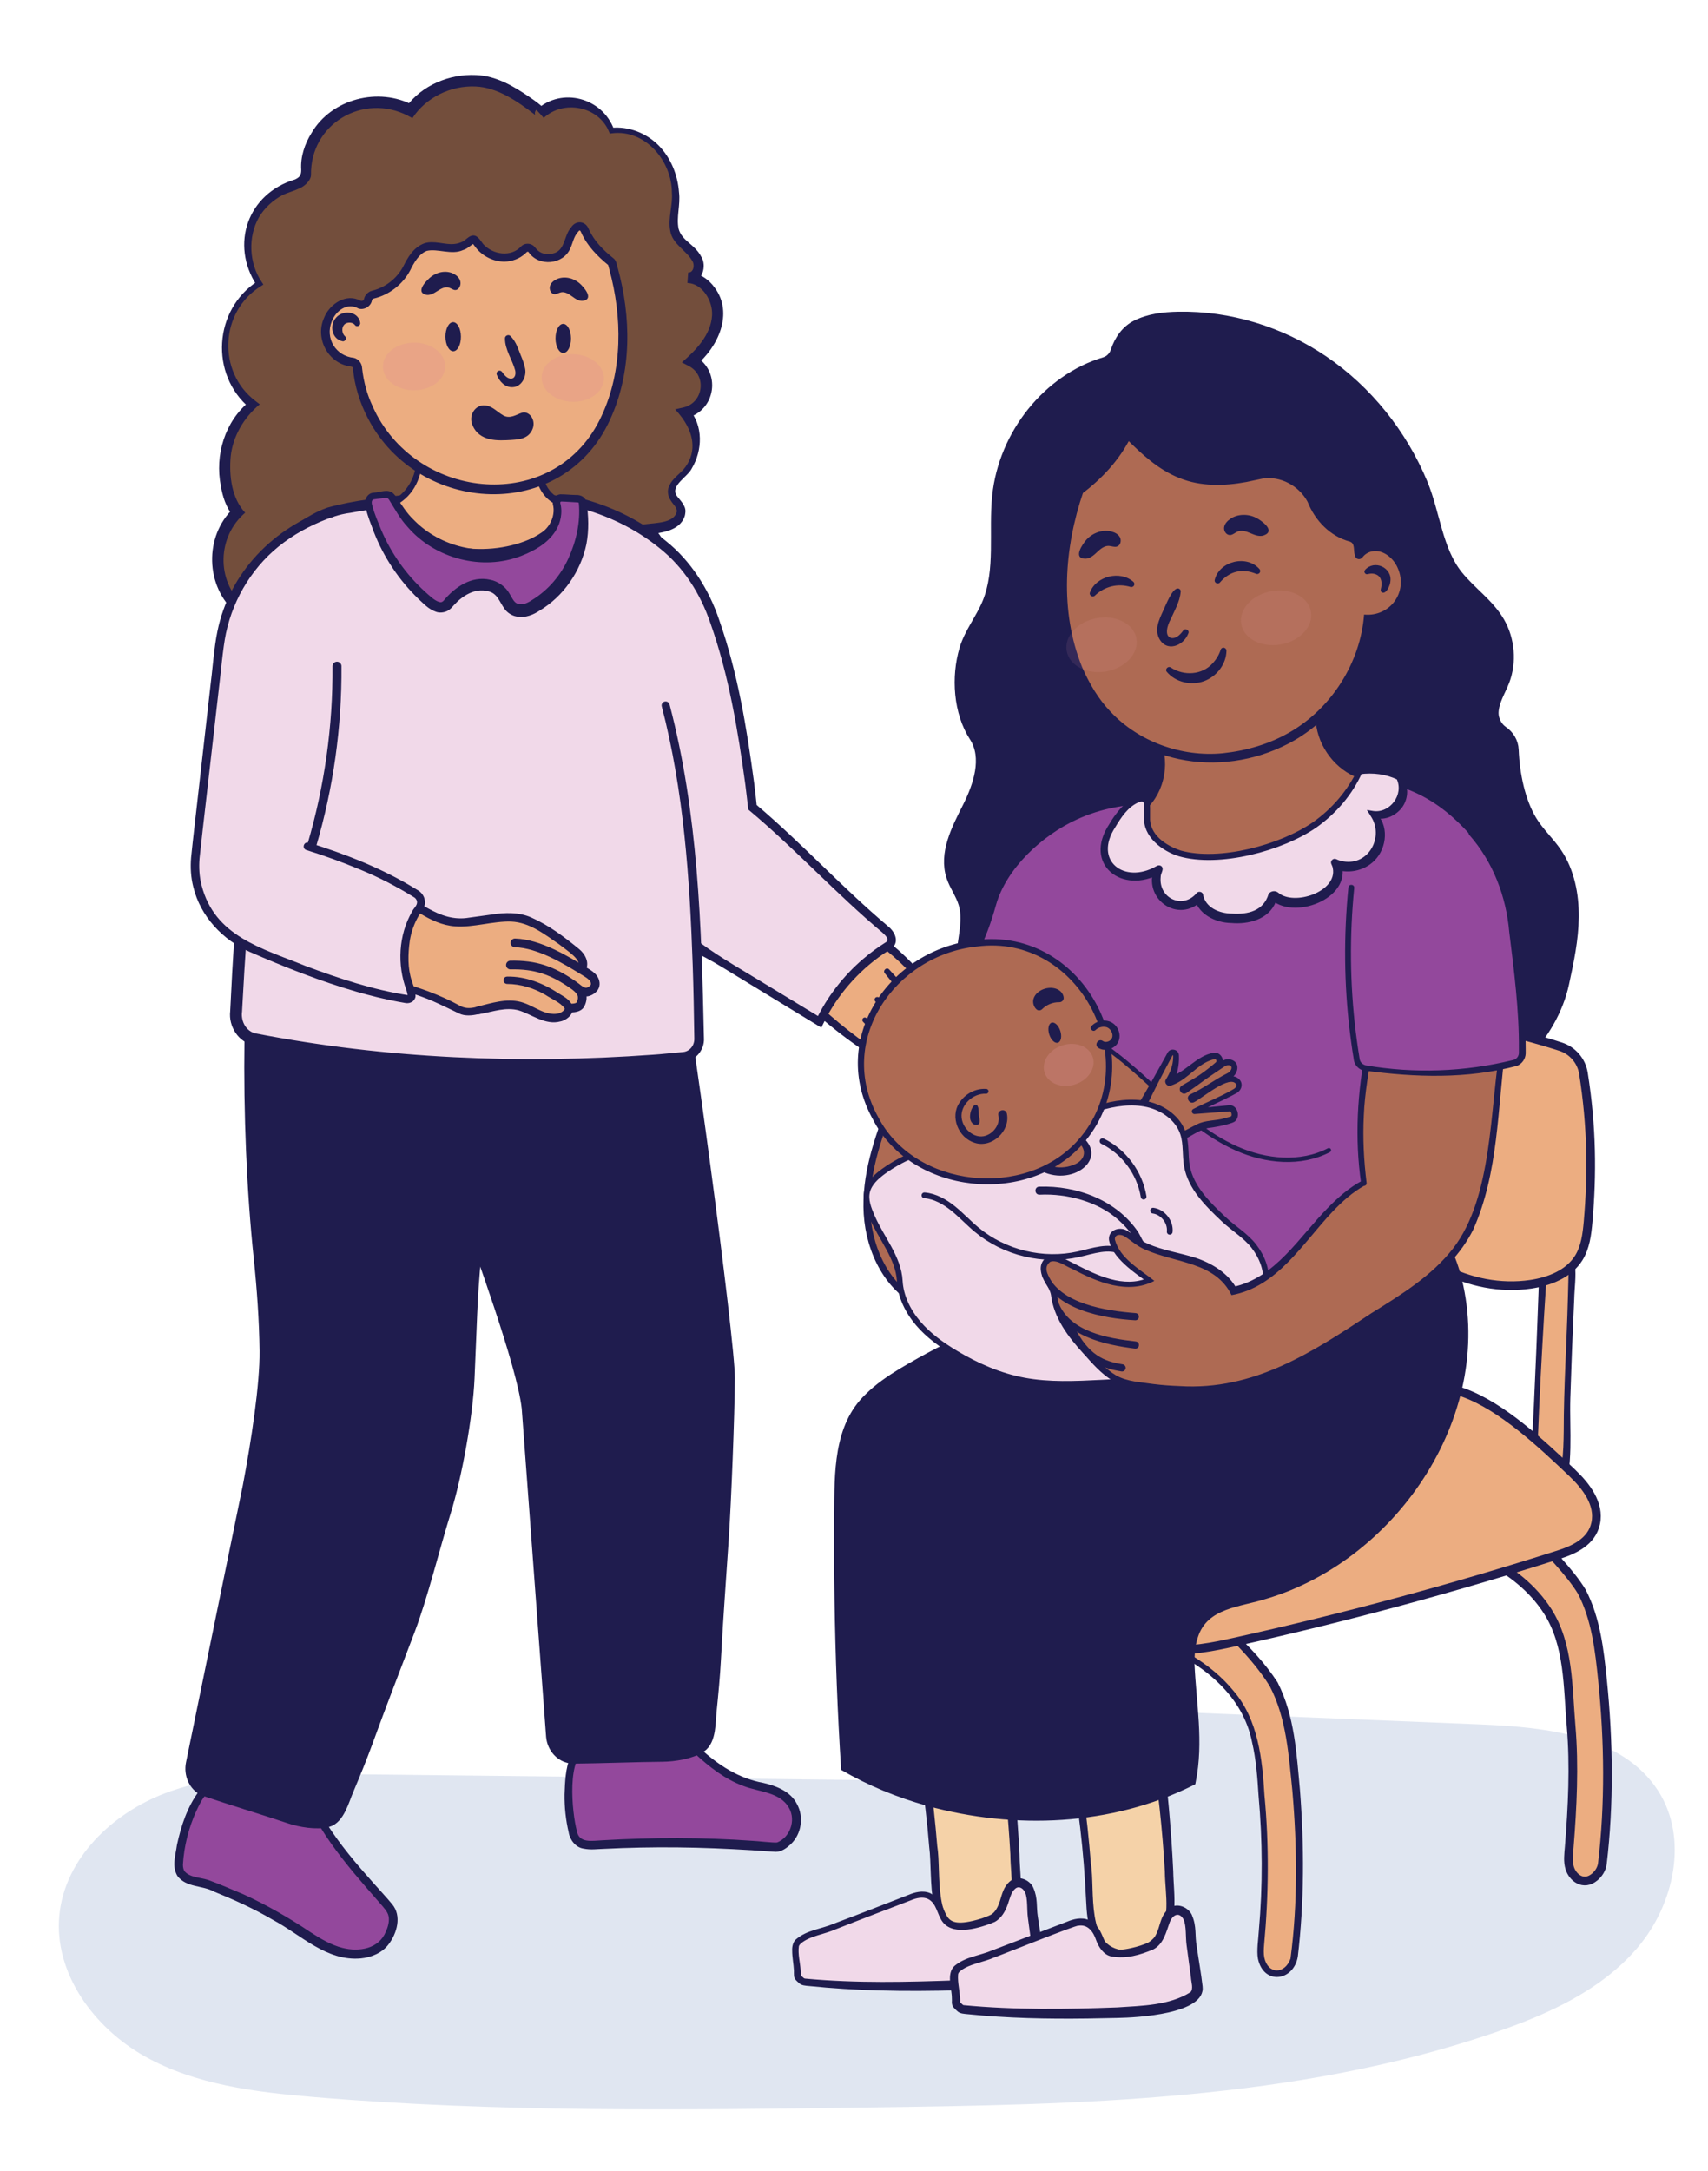 <?xml version="1.0" encoding="UTF-8"?>
<svg id="Layer_1" data-name="Layer 1" xmlns="http://www.w3.org/2000/svg" viewBox="0 0 379.53 482.16">
  <defs>
    <style>
      .cls-1, .cls-2, .cls-3 {
        fill: #f1d9e9;
      }

      .cls-4 {
        fill: #315ba1;
        opacity: .15;
      }

      .cls-5, .cls-6 {
        fill: #93489c;
      }

      .cls-7 {
        fill: #f5d2a8;
      }

      .cls-6 {
        stroke-width: 1.19px;
      }

      .cls-6, .cls-8, .cls-2, .cls-9, .cls-10, .cls-11, .cls-12, .cls-13, .cls-14, .cls-15, .cls-16, .cls-3 {
        stroke: #1f1c4e;
        stroke-linecap: round;
      }

      .cls-6, .cls-2, .cls-9, .cls-10, .cls-11, .cls-12, .cls-13, .cls-14, .cls-15, .cls-3 {
        stroke-miterlimit: 10;
      }

      .cls-17 {
        fill: #734e3c;
      }

      .cls-18 {
        fill: #f6a2b5;
      }

      .cls-8, .cls-12, .cls-19 {
        fill: #ecad81;
      }

      .cls-8, .cls-12, .cls-16 {
        stroke-width: 1.93px;
      }

      .cls-8, .cls-16 {
        stroke-linejoin: round;
      }

      .cls-2, .cls-13 {
        stroke-width: 1.27px;
      }

      .cls-20, .cls-11, .cls-16 {
        fill: #1f1c4e;
      }

      .cls-9 {
        stroke-width: 1.3px;
      }

      .cls-9, .cls-10, .cls-21 {
        fill: #ae6a53;
      }

      .cls-10 {
        stroke-width: 1.48px;
      }

      .cls-11 {
        stroke-width: 2.87px;
      }

      .cls-22 {
        opacity: .2;
      }

      .cls-23 {
        opacity: .1;
      }

      .cls-13, .cls-14, .cls-15 {
        fill: none;
      }

      .cls-14 {
        stroke-width: .97px;
      }

      .cls-15 {
        stroke-width: 1.6px;
      }

      .cls-24 {
        fill: #dc8199;
      }

      .cls-3 {
        stroke-width: 1.99px;
      }
    </style>
  </defs>
  <path class="cls-4" d="M214.23,395.58c-46.66-.53-93.32-1.06-139.98-1.59-12.64-.14-25.62-.23-37.44,4.22-11.83,4.45-22.41,14.55-23.62,27.13-1.24,12.87,7.7,25.03,18.98,31.35,11.28,6.32,24.52,7.93,37.4,9.02,41.06,3.47,82.35,2.9,123.55,2.33,46.84-.65,94.59-1.45,138.92-16.6,11.83-4.04,23.76-9.39,31.86-18.92s11.32-24.18,4.6-34.72c-7.89-12.36-24.86-14.22-39.51-14.82-24.36-1-48.73-1.99-73.09-2.99"/>
  <g>
    <path class="cls-5" d="M66.84,398.81c-2.27-1.25-5.23-1.16-7.42.22-1.37.86-2.64,2.24-4.25,2.1-2.46-.21-3.33-3.66-5.64-4.52-1.26-.46-2.71-.03-3.76.81s-1.75,2.03-2.36,3.22c-2.06,4.02-3.32,8.45-3.68,12.95-.1,1.2.1,2.36,1.04,3.11,1.62,1.27,3.96,1.23,5.85,1.94,2.3.86,4.56,1.81,6.79,2.84,4.34,2,8.54,4.31,12.55,6.91,2.83,1.83,5.62,3.83,8.82,4.89,3.2,1.06,6.98,1.05,9.69-.96,1.79-1.33,3.42-4.88,2.79-7.15-.3-1.06-1.05-1.92-1.78-2.75-5.87-6.64-11.54-12.83-15.72-20.7-.6-1.13-1.79-2.3-2.92-2.91Z"/>
    <path class="cls-20" d="M66.48,399.47c-2.2-1.2-5.15-1.06-7.17.53-1.21.88-2.5,2.03-4.22,1.9-2.99-.13-3.91-4.52-6.6-4.65-2.68.1-3.88,2.86-4.91,5.05-1.67,3.67-2.71,7.85-2.93,11.81,0,.59.11,1.11.36,1.48,1.23,1.4,3.26,1.32,5.2,1.91,2.7.96,5.31,2.15,7.94,3.23,5.13,2.35,10.11,5.21,14.77,8.34,2.32,1.51,4.68,2.91,7.21,3.54,3.7.94,8.06.2,9.61-3.61.52-1.13.83-2.45.6-3.46-.2-1.01-1.15-1.98-2.08-3.05,0,0-2.77-3.18-2.77-3.18-1.84-2.13-3.67-4.28-5.41-6.52-1.74-2.24-3.4-4.54-4.88-6.97-1.49-2.18-2.26-5.02-4.73-6.36h0ZM67.2,398.16c2.73,1.39,3.76,4.4,5.37,6.81,2.98,4.71,6.6,8.96,10.31,13.12.97,1.12,3.31,3.62,4.23,4.78,2.24,2.62,1.09,6.52-.76,8.94-1.42,1.92-3.9,2.92-6.19,3.13-7.62.68-13.3-5.25-19.48-8.54-4.18-2.47-8.64-4.47-13.14-6.3-2.54-1.42-6.13-.84-8.12-3.47-1.29-2.18-.39-4.65-.1-6.89.93-4.27,2.28-8.43,4.93-12,2.46-2.93,6.08-2.85,8.28.39.87,1.12,1.71,2.15,2.7,2.23,1,.12,2.07-.73,3.23-1.58,2.46-1.84,6-2.13,8.74-.64h0Z"/>
  </g>
  <g>
    <path class="cls-5" d="M148.37,384.28c-2.55-.47-5.33.54-6.98,2.54-1.03,1.25-1.8,2.96-3.38,3.33-2.4.57-4.31-2.43-6.78-2.52-1.34-.05-2.59.83-3.31,1.96-.73,1.13-1.02,2.47-1.23,3.8-.69,4.46-.49,9.06.58,13.45.28,1.17.84,2.21,1.96,2.62s2.37.34,3.57.26c12.93-.76,25.92-.6,38.82.48.56.05,1.14.09,1.64-.15,1.86-.88,3.25-2.69,3.62-4.72s-.3-4.21-1.73-5.69c-2.27-2.35-5.85-2.64-8.96-3.62-5.54-1.75-9.95-5.89-14.14-9.9-.93-.89-2.42-1.62-3.68-1.85Z"/>
    <path class="cls-20" d="M148.23,385.03c-2.42-.46-5.13.58-6.57,2.65-.4.53-.78,1.12-1.27,1.7-.93,1.33-3.01,2.03-4.52,1.27-1.72-.66-3.5-2.57-5.2-2.17-4.91,1.24-3.54,14.24-2.51,18.07.48,2.93,3.43,2.25,5.8,2.15,11.09-.64,22.23-.67,33.32.13.8.01,4.65.47,5.4.36,2.85-1.11,4.21-4.88,2.68-7.6-1.99-3.66-6.72-3.57-10.26-4.98-4.02-1.48-7.49-4.21-10.58-7.05-1.97-1.69-3.57-4.04-6.29-4.53h0ZM148.51,383.53c2.99.46,4.96,2.93,7.11,4.81,4.04,3.71,8.57,6.64,14.02,7.63,2.82.65,6.04,1.87,7.46,4.71,1.56,2.82,1,6.6-1.32,8.83-.9.87-2.05,1.75-3.37,1.76-.76-.02-4.44-.29-5.27-.35-5.51-.33-11.02-.58-16.53-.63-5.52-.06-11.03.05-16.54.33-1.36.03-2.77.27-4.39-.06-1.74-.22-3.07-1.98-3.31-3.58-.65-2.77-.96-5.61-.93-8.45.12-2.92.19-5.71,1.33-8.51.85-2.2,3.7-3.98,6.06-2.83,1.68.61,3.51,2.69,5.14,2.19.98-.26,1.69-1.44,2.52-2.59,1.77-2.48,4.99-3.82,8.03-3.28h0Z"/>
  </g>
  <g>
    <path class="cls-19" d="M176.42,219.08c6.23,6.5,13.32,12.19,21.01,16.87.4.24.85.49,1.3.39.58-.12.92-.8.86-1.39s-.4-1.12-.74-1.61c-1.85-2.61-4.12-4.93-6.68-6.85,2.33,2.56,4.83,4.96,7.39,7.28.54.49,1.11.99,1.8,1.24s1.54.19,2.05-.34c.89-.9.28-2.41-.4-3.47-2.22-3.44-4.95-6.55-8.07-9.21,3.1,2.38,5.72,5.38,7.83,8.66.91,1.42,2.09,3.11,3.77,2.97,1.62-.14,2.59-1.82,1.86-3.28-.64-1.27-1.46-2.64-2.55-3.84l-8.75-10.8c3.76,4.03,6.94,8.54,10.7,12.57.53.57,1.66,1,2.56.46,1.01-.6.78-2.03.19-3.05-5.24-9.19-13.22-16.8-22.65-21.6"/>
    <path class="cls-20" d="M177.11,218.41c4.7,5,9.91,9.53,15.53,13.51,1.73,1.24,3.55,2.42,5.36,3.55.33.19.55.23.63.18.99-.79-.84-2.53-1.36-3.35-1.58-2.01-3.41-3.81-5.44-5.36,0,0,.75-.82.75-.82,2.13,2.34,4.46,4.59,6.81,6.73,2.78,3.06,5.45,1.79,2.75-1.91-2.12-3.15-4.67-6.01-7.57-8.46-.27-.21-.31-.61-.08-.86.21-.24.57-.27.82-.08,2.68,2.06,5,4.55,6.95,7.29,1.01,1.35,1.75,2.91,2.89,3.77,1.03.88,2.68.36,2.87-.97.11-.71-.34-1.29-.67-1.92-1.21-2.13-2.94-3.85-4.45-5.81,0,0-6.27-7.72-6.27-7.72-.56-.62.37-1.49.95-.87,3.73,3.96,6.87,8.31,10.53,12.24.1.12.34.37.48.46.69.48,1.61.25,1.66-.29.17-.87-.45-1.74-.95-2.56-2.88-4.78-6.56-9.07-10.76-12.74-3.37-2.93-7.1-5.42-11.07-7.43-1.12-.57-.29-2.29.87-1.73,4.1,2.14,7.93,4.76,11.38,7.83,4.29,3.84,8.03,8.3,10.94,13.26,1.07,1.45,2.21,4.67-.7,5.37-1.17.2-2.23-.32-2.93-1.17-.35-.4-1.34-1.51-1.7-1.93-2.96-3.48-5.65-7.13-8.69-10.43l.97-.84s.03.03.03.03l6.23,7.71c1.79,2.31,3.94,4.45,5.17,7.18.69,1.48-.17,3.37-1.71,3.86-2.03.73-3.74-1.04-4.69-2.53-2.18-3.46-4.83-6.61-8.06-9.1,0,0,.75-.93.75-.93,3.44,3.02,6.63,6.44,8.79,10.51,1.31,2.92-1.56,4.79-3.99,2.94-.97-.72-2.04-1.83-2.93-2.62-1.88-1.77-3.71-3.59-5.45-5.5-.21-.23-.19-.58.04-.79.21-.19.51-.19.72-.03,1.42,1.04,2.76,2.21,3.99,3.48,1.39,1.69,5.81,5.46,2.66,7.39-1.08.48-2.13-.44-2.99-.91-7.46-4.54-14.34-10.01-20.45-16.26-.87-.91.5-2.27,1.39-1.34h0Z"/>
  </g>
  <g>
    <path class="cls-17" d="M135.91,130.23c3.3,1.84,7.96.62,9.94-2.6,1.98-3.22.97-7.92-2.16-10.04,2.29-.29,7.44-.57,7.66-3.96.1-1.52-1.74-2.48-2.08-3.96-.42-1.79,1.41-3.21,2.7-4.51,3.57-3.59,3.51-9.64.24-13.5,2.43-.55,4.41-2.72,4.74-5.19s-1-5.08-3.2-6.26c2.95-2.63,5.48-6.1,5.7-10.04.22-3.95-2.63-8.36-6.59-8.46,1.41.16,2.53-1.45,2.37-2.87s-1.17-2.57-2.22-3.54-2.2-1.89-2.81-3.18c-.93-1.97-.39-4.27-.18-6.43.41-4.17-.58-8.54-3.17-11.84-2.58-3.29-6.84-5.34-10.99-4.83-1.17-2.96-3.86-5.28-6.96-6.01-3.1-.73-6.54.16-8.9,2.29.67-.61-6.35-4.84-6.94-5.15-2.4-1.25-4.67-2.09-7.44-2.2-5.46-.21-11.12,2.17-14.39,6.62-5.09-2.73-11.68-2.39-16.46.84-2.12,1.43-3.85,3.41-5.06,5.67-.64,1.19-1.14,2.47-1.47,3.78-.31,1.24.02,3.43-.47,4.48-.85,1.8-4.12,2.12-6.08,3.37-2.38,1.52-4.44,3.66-5.54,6.29-1.89,4.52-1.33,9.97,1.42,14.01-4.4,2.82-7.33,7.84-7.61,13.06-.28,5.22,2.09,10.52,6.17,13.8-4.25,3.62-6.63,9.33-6.2,14.9.25,3.22.78,6.51,2.81,9.02-2.86,2.81-4.49,6.83-4.4,10.84.09,4.01,1.9,7.95,4.89,10.63"/>
    <path class="cls-20" d="M136.49,129.19c2.7,1.48,6.71.39,8.28-2.22,1.64-2.6.81-6.65-1.75-8.4,0,0-2.66-1.86-2.66-1.86l3.18-.3c2.34-.31,6.33-.25,6.86-2.84,0-.97-.81-1.48-1.38-2.46-.5-.72-.75-1.78-.51-2.66.48-1.65,1.75-2.58,2.85-3.66,1.43-1.38,2.38-3.26,2.5-5.26.2-3.33-1.68-6.29-3.84-8.62,0,0,1.93-.44,1.93-.44,4.34-1.08,5.13-6.98,1.2-9.13,0,0-1.64-.85-1.64-.85,3.13-2.71,6.44-6.1,6.71-10.4.23-3.11-2.05-7.07-5.36-7.23,0,0,.16-2.33.16-2.33,1.09-.04,1.37-1.65.86-2.49-1.26-2.38-4.48-3.78-4.95-6.77-.56-2.88.61-5.7.37-8.45,0-7.07-5.92-14.16-13.35-13.21,0,0-.45.06-.45.06l-.19-.45c-2.33-5.67-10.12-7.09-14.48-3.04,0,0-1.62-1.8-1.62-1.8-.33.28-.45.78-.28,1.17.03.08.04.07.01.04-.04-.05-.14-.15-.24-.24-3.77-2.87-8.18-5.94-13.03-6.14-5.53-.25-11.05,2.46-14.03,7.03,0,0-.99-.53-.99-.53-9.94-5.15-21.78,1.82-21.54,13.21-.11,1.32-1.55,2.49-2.55,2.91-1.35.63-2.64.95-3.71,1.46-2.13,1.1-4.1,2.9-5.32,4.98-2.45,4.3-2.23,10.16.62,14.36,0,0,.38.57.38.57,0,0-.57.36-.57.36-9.13,5.67-9.73,19.05-1.17,25.52,0,0,.93.71.93.71-3.49,2.89-5.97,7.04-6.46,11.57-.39,4.29.21,9.31,3.22,12.51-6.17,5.28-6.51,14.99-.43,20.5,0,0-1.6,1.78-1.6,1.78-6.85-5.9-7.13-17.02-.58-23.27,0,0-.1,1.7-.1,1.7-1.57-1.96-2.32-4.35-2.69-6.62-1.39-6.88.89-14.4,6.42-18.86,0,0,.02,1.55.02,1.55-8.97-7.5-8.04-21.87,1.71-28.2,0,0-.19.93-.19.93-5.94-9.11-2.02-20.38,8.53-23.53,1.12-.53,1.37-1.05,1.36-2.18-.19-2.81.78-5.73,2.29-8.13,4.43-7.61,14.94-10.28,22.65-6.13,0,0-1.67.38-1.67.38,1.77-2.44,4.22-4.31,6.93-5.5,2.71-1.2,5.68-1.76,8.64-1.62,4.45.16,8.36,2.47,11.94,4.92,1.08.77,2.19,1.45,3.1,2.48.35.38.58,1.03.37,1.58-.08.2-.21.4-.36.54,0,0-1.62-1.8-1.62-1.8,5.66-5.16,14.7-2.65,17.24,4.39,0,0-.64-.38-.64-.38,3.9-.4,7.82,1.15,10.56,3.91,2.73,2.78,4.24,6.58,4.52,10.42.35,2.78-.64,5.5-.09,8.11.79,2.76,3.56,3.33,5.06,6.23,1.21,1.88.38,5.83-3.1,5.78,0,0,.16-2.33.16-2.33,2.39,0,4.56,1.48,5.89,3.36,4.27,5.73.71,13.24-4.17,17.29,0,0-.25-2.11-.25-2.11,5.98,3.3,4.77,12.21-1.89,13.77,0,0,.65-1.96.65-1.96,3.15,3.72,2.96,9.13.61,13.11-.91,1.96-4.98,3.89-3.32,6.21.66.88,1.99,2.08,1.87,3.51,0,0-.04.35-.04.35-.03.23-.06.46-.15.69-1.19,3.32-5.41,3.59-8.26,4.03,0,0,.52-2.16.52-2.16,5.97,4.1,4.61,13.76-2.66,15.44-2.09.53-4.42.34-6.37-.77l1.16-2.09h0Z"/>
  </g>
  <path class="cls-16" d="M223.04,233.98c-6.56-5.16-10.31-14.11-9.48-22.61.35-3.56,1.42-7.2.39-10.64-.63-2.09-1.99-3.88-2.68-5.95-1.74-5.24,1.1-10.7,3.54-15.52,2.44-4.82,4.51-10.98,1.53-15.58-3.54-5.46-4.04-13.35-2.19-19.56,1.11-3.71,3.62-6.73,5.09-10.29,3-7.26,1.37-15.73,2.19-23.65,1.44-13.89,11.37-26.12,23.99-29.9,1.09-.33,1.95-1.19,2.33-2.32.84-2.55,2.39-4.75,4.72-5.91,2.87-1.43,6.13-1.8,9.33-1.86,11.34-.22,22.79,3.25,32.43,9.81,9.64,6.56,17.42,16.2,22.03,27.28,2.8,6.73,3.3,14.83,7.83,20.43,2.92,3.62,6.92,6.28,9.27,10.33,2.29,3.96,2.71,9.04,1.09,13.27-.89,2.32-2.36,4.48-2.42,7-.03,1.51.84,3.12,2,3.9,1.43.97,2.4,2.53,2.47,4.32.22,5.43,1.45,11.38,4.04,15.65,1.58,2.61,3.87,4.66,5.57,7.18,2.77,4.12,3.79,9.3,3.74,14.3-.05,5-1.1,9.9-2.15,14.76-1.29,6-4.61,11.58-8.9,15.98"/>
  <path class="cls-8" d="M351.49,353.5c3.14,6.03,3.92,12.97,4.61,19.73,1.38,13.52,1.53,27.46-.04,40.63-.14,1.19-.82,2.27-1.74,3.03-2.44,2.01-4.83.16-5.51-1.99-.47-1.49-.25-3.09-.12-4.64.72-8.95,1.17-18.07.42-26.87-.75-8.77-.46-18.13-5.23-25.57-3.27-5.11-8.23-8.98-13.64-11.72-1.73-.88-3.65-1.81-5.24-2.97-2.58-1.87-1.24-5.93,1.94-5.92,5.28.02,11.13,1.86,14.73,4.89,1.57,1.32,7.37,7.28,9.82,11.41"/>
  <g>
    <path class="cls-7" d="M222.16,379.8c1.88,11.95,3.07,24,3.56,36.09.11,2.87.43,5.93-.87,8.5-1.3,2.57-3.68,4.56-6.44,5.39-1.83.55-3.88.58-5.6-.25-2.03-.97-3.38-3-4.05-5.15s-.76-4.42-.88-6.66c-.56-11.14-1.86-22.24-3.87-33.21-.28-1.52-.5-3.3.56-4.43.91-.97,2.4-1.03,3.73-1.03,4.68,0,9.19.74,13.87.74Z"/>
    <path class="cls-20" d="M222.94,378.89c.52,1.32.79,3.28.98,4.73,1.27,9.32,2.13,18.75,2.62,28.13,0,4.01.96,8.49-.51,12.4-1.74,4.09-5.86,7-10.37,6.99-10.42-.68-8.26-13.76-9.19-21.01-.42-5.33-1.05-10.64-1.82-15.93-.48-3.29-1.05-6.63-1.67-9.89-1.09-5.55,2.45-6.6,7.18-6.24,2.36.03,5.68.33,8.06.45,0,0,1.98.08,1.98.08.87.03,1.94-.03,2.75.31h0ZM221.38,380.72c-.15.23,0,.29-.25.26-1.84-.05-5.22-.37-7.08-.54-2.45-.18-5.38-.57-7.7-.2-1.04.24-1.5.83-1.59,1.95.22,3.74,1.29,7.91,1.72,11.73.76,5.33,1.34,10.68,1.78,16.05,1,6.09-1.2,18.77,7.43,19.24,2.38.02,4.79-1.1,6.5-2.82,3.9-3.44,2.35-9.28,2.32-14.54-.5-9.32-1.51-18.67-2.91-27.9-.13-.87-.46-2.32-.22-3.23h0Z"/>
  </g>
  <g>
    <path class="cls-7" d="M256.4,383.62c1.88,11.95,3.07,24,3.56,36.09.11,2.87.43,5.93-.87,8.5-1.3,2.57-3.68,4.56-6.44,5.39-1.83.55-3.88.58-5.6-.25-2.03-.97-3.38-3-4.05-5.15s-.76-4.42-.88-6.66c-.56-11.14-1.86-22.24-3.87-33.21-.28-1.52-.5-3.3.56-4.43.91-.97,2.4-1.03,3.73-1.03,4.68,0,9.19.74,13.87.74Z"/>
    <path class="cls-20" d="M257.19,382.71c.52,1.32.78,3.28.97,4.73,1.24,9.32,2.09,18.75,2.54,28.13.08,5.35,1.5,11.85-2.97,15.94-4.23,4.39-12.08,4.82-14.85-1.4-1.29-2.64-1.41-5.51-1.55-8.17-.13-2.67-.3-5.34-.51-8-.43-5.33-1.06-10.64-1.84-15.93-.39-2.64-.82-5.28-1.32-7.91-1.55-6.24.04-8.64,6.73-8.17,3.14.05,6.9.44,10.04.49.87.02,1.94-.04,2.75.29h0ZM255.62,384.54c-.14.23,0,.28-.25.26-1.84-.07-5.22-.4-7.08-.57-2.46-.19-5.38-.58-7.71-.22-1.06.23-1.56.87-1.64,2.01.21,3.76,1.27,7.92,1.7,11.75.76,5.33,1.33,10.68,1.76,16.04,1,6.18-1.24,18.84,7.54,19.35,2.42.02,4.86-1.11,6.59-2.85,3.95-3.52,2.35-9.39,2.31-14.64-.53-9.32-1.56-18.67-2.98-27.9-.13-.87-.46-2.32-.23-3.23h0Z"/>
  </g>
  <g>
    <path class="cls-1" d="M228.68,419.76c-.47-.93-1.4-1.68-2.43-1.61-1.52.1-2.38,1.78-2.82,3.24-.57,1.92-1.25,4-3.19,4.84-2.16.94-6.4,2.09-8.73,1.27-1.96-.69-2.29-3.06-3.21-4.64-1.3-2.22-3.38-2.45-5.62-1.62-6.04,2.25-12.03,4.64-18.04,6.95-2.04.79-4.34,1.13-6.16,2.24-.65.4-1.35.84-1.59,1.49-.1.27-.12.56-.13.85-.1,1.98.53,3.99.42,5.97-.02.39.63.88.94,1.17.28.25.72.31,1.12.35,11.23,1.07,21.18,1.03,32.47.71,5.68-.16,11.56-.46,16.63-2.66.86-.37,1.72-.83,2.16-1.56.45-.76.35-1.67.23-2.52-.39-2.81-.79-5.63-1.2-8.44-.26-1.79-.04-4.05-.69-5.72-.04-.1-.08-.2-.13-.29Z"/>
    <path class="cls-20" d="M227.75,420.23c-.41-.83-1.29-1.45-2.11-.81-.95.74-1.27,2.29-1.68,3.44-.53,1.55-1.42,3.19-2.98,4-3.07,1.26-8.97,3.18-11.46.06-1.34-1.69-1.33-4.24-3.36-5.2-1.11-.5-2.47-.23-3.8.33-5.52,2.11-11.05,4.21-16.55,6.38-2.76,1.23-5.93,1.5-7.92,3.25-.21.2-.33.39-.38.58-.24,1.72.28,3.53.4,5.31.03.39.04.79.02,1.19-.01-.18-.03-.11.06-.02.09.14.37.34.52.48,0,0,.11.1.11.1.04.04.12.07.26.1,11.34,1.07,22.77.79,34.15.37,5.42-.34,11.61-.52,16.25-3.47.69-.76.14-2.18.08-3.25-.24-1.77-.72-5.41-.95-7.14-.25-1.79,0-4.28-.65-5.7h0ZM229.62,419.28c1.03,2.34.64,4.16.98,6.32.26,1.71.82,5.39,1.09,7.13,1.11,4.91-.79,6.07-5.12,7.49-4.34,1.41-9,1.67-13.47,1.8-5.93.15-11.86.21-17.8.04-5.18-.14-10.4-.46-15.56-.99-.71-.07-1.67-.08-2.26-.71-.22-.22-.46-.39-.68-.67-.47-.44-.37-1.31-.38-2.04-.07-1.47-.4-2.94-.39-4.46-.06-.81.2-2.01.9-2.53,2.47-2.07,5.58-2.24,8.39-3.45,5.54-2.08,11.05-4.24,16.57-6.38,1.34-.56,3.12-1.08,4.8-.38,4.84,2.54,1.39,8.05,9.48,6.15,1.31-.3,2.8-.76,3.96-1.33,1.01-.55,1.62-1.72,2.05-3.05.5-1.6.81-3.18,2.22-4.38,1.66-1.5,4.38-.47,5.22,1.42h0Z"/>
  </g>
  <g>
    <path class="cls-1" d="M263.94,425.84c-.47-.93-1.4-1.68-2.43-1.61-1.52.1-2.38,1.78-2.82,3.24-.57,1.92-1.25,4-3.19,4.84-2.16.94-6.4,2.09-8.73,1.27-1.96-.69-2.29-3.06-3.21-4.64-1.3-2.22-3.38-2.45-5.62-1.62-6.04,2.25-12.03,4.64-18.04,6.95-2.04.79-4.34,1.13-6.16,2.24-.65.4-1.35.84-1.59,1.49-.1.27-.12.56-.13.85-.1,1.98.53,3.99.42,5.97-.02.39.63.88.94,1.17.28.25.72.31,1.12.35,11.23,1.07,21.18,1.03,32.47.71,5.68-.16,11.56-.46,16.63-2.66.86-.37,1.72-.83,2.16-1.56.45-.76.35-1.67.23-2.52-.39-2.81-.79-5.63-1.2-8.44-.26-1.79-.04-4.05-.69-5.72-.04-.1-.08-.2-.13-.29Z"/>
    <path class="cls-20" d="M263.01,426.31c-.97-1.82-2.45-1.07-3.09.6-.8,2.2-1.37,4.86-3.68,6.05-3,1.24-5.93,2.12-9.24,1.55-1.76-.31-2.9-2.12-3.43-3.62-.62-1.86-1.82-3.58-3.97-3.21-.39-.22-17.56,6.69-18.49,6.98-2.77,1.23-5.96,1.51-7.86,3.21-.48.44-.34.76-.38,1.4.02,1.82.56,3.69.48,5.57-.01-.27-.07-.21.02-.14.11.13.46.44.62.58,0,0,.06.03.17.05,11.32,1.08,22.75.92,34.11.49,5.49-.37,11.56-.42,16.28-3.39.69-.78.14-2.2.08-3.28-.24-1.77-.73-5.41-.96-7.14-.25-1.79-.02-4.28-.67-5.7h0ZM264.87,425.37c1.09,2.53.59,4.5,1.05,6.87.35,2.6,1.02,6.25,1.3,8.89.81,6.19-14.65,6.95-18.86,7.03-8.89.22-17.82.29-26.71-.29-2.16-.12-4.51-.34-6.67-.55-.69-.08-1.64-.07-2.26-.67,0,0-.09-.08-.09-.08l-.21-.19c-.44-.49-.85-.66-.91-1.63.02-.33.02-.66,0-1.01,0-2.18-1.27-5.38.58-7.13,2.53-2.1,5.59-2.25,8.45-3.48,0,0,16.58-6.35,16.58-6.35,1.34-.56,3.17-1.08,4.88-.35,4.86,2.54,1.39,8.07,9.43,6.2,1.3-.29,2.8-.75,3.95-1.31,1-.53,1.61-1.7,2.04-3.02.51-1.6.82-3.18,2.24-4.38,1.66-1.5,4.38-.46,5.22,1.43h0Z"/>
  </g>
  <g>
    <path class="cls-19" d="M343.6,278.14c-.69,2.89-.8,5.13-1.45,18.85-.65,13.72-1.3,27.44-1.4,29.51-.04,2.27,1.23,3.91,2.5,5.55l3.1.2c2.57-6.72,1.63-15.29,1.91-22.5.33-8.57.67-17.14,1-25.7.05-1.33.1-2.7-.4-3.94s-1.7-2.28-3.03-2.16l-2.23.2Z"/>
    <path class="cls-20" d="M344.24,278.87c.08.04.15.03.17.02.03-.08-.04.17-.06.27-.85,4.14-.91,8.4-1.22,12.61-.54,9.09-1.03,18.19-1.39,27.3-.11,2.27-.15,4.55-.21,6.83-.24,2.18,1,3.83,2.49,5.55,0,0-.7-.37-.7-.37l3.1.2s-.96.62-.96.62c1.72-4.35,1.96-9.27,2.01-14.11,0-9.61.67-19.72.92-29.32,0,0,.1-3.66.1-3.66,0-1.74.26-3.46-.66-4.88-.4-.56-.95-1.01-1.6-1.08-.63.02-1.32.1-1.99.03h0ZM342.97,277.41c1.15-.19,2.28-.46,3.49-.35,1.96.27,3.29,2.27,3.5,3.97.32,2.29-.12,5.22-.16,7.49-.2,4.88-.45,9.76-.61,14.64l-.25,7.32c-.21,7.37.79,14.96-1.68,22.11-.14.41-.55.66-.97.62,0,0-3.1-.2-3.1-.2-.29,0-.55-.15-.7-.37-.65-.94-1.37-1.92-1.88-3.08-.51-1.09-.7-2.55-.56-3.7.16-2.27.32-4.55.43-6.83.27-4.55.47-9.1.66-13.66.31-6.58.55-13.88.81-20.5.09-2.02.19-4.07.54-6.08.04-.33.24-1.05.48-1.38h0Z"/>
  </g>
  <g>
    <path class="cls-19" d="M283.07,374.14c3.14,6.03,3.92,12.97,4.61,19.73,1.38,13.52,1.53,27.46-.04,40.63-.14,1.19-.82,2.27-1.74,3.03-2.44,2.01-4.83.16-5.51-1.99-.47-1.49-.25-3.09-.12-4.64.72-8.95,1.17-18.07.42-26.87s-.46-18.13-5.23-25.57c-3.27-5.11-8.23-8.98-13.64-11.72-1.73-.88-3.65-1.81-5.24-2.97-2.58-1.87-1.24-5.93,1.94-5.92,5.28.02,11.13,1.86,14.73,4.89,1.57,1.32,7.37,7.28,9.82,11.41"/>
    <path class="cls-20" d="M283.92,373.69c3.76,7.42,4.19,15.77,4.94,23.84.96,12.33.98,24.76-.48,37.05-.96,5.47-7.61,6.33-8.85.44-.34-1.84.09-4.36.19-6.2.89-10.03.84-20-.06-30.03-.25-4.01-.54-8-1.44-11.86-1.99-10.12-10.34-16.89-19.31-20.99-1.84-1.04-4.31-2.18-4.32-4.66-.1-2.59,2.16-4.41,4.68-4.1,5.15.2,10.41,1.69,14.49,4.95,3.8,3.49,7.3,7.16,10.14,11.51.67,1.11-1.02,2.1-1.66.98-2.55-4.13-5.97-7.94-9.48-11.3-3.76-3.08-8.72-4.55-13.53-4.8,0,0-.73-.02-.73-.02-2.49-.06-3.6,3.37-1.48,4.77,2.44,1.75,5.24,2.8,7.83,4.41,3.49,2.11,6.71,4.73,9.31,7.92,5.42,6.36,6.34,15.11,6.81,23.09,1.06,11.02.95,22.2-.08,33.24-.08.99-.13,1.94.04,2.81.84,3.87,4.6,3.7,5.83.26,1.64-12.35,1.48-24.93.41-37.34-.81-7.82-1.31-16.04-4.97-23.08-.58-1.13,1.11-2.03,1.71-.89h0Z"/>
  </g>
  <path class="cls-8" d="M349.43,327.19c2.94,2.79,6.08,6.77,5.14,11.13-.89,4.14-4.88,5.9-8.31,6.99-23.66,7.53-47.56,13.97-71.63,19.31-5.15,1.14-10.38,2.24-15.59,1.58-10.78-1.36-19.86-9.91-28.28-18.13-2.35-2.29-2.23-6.91-.54-9.93,1.69-3.02,4.5-4.81,7.23-6.4,18.56-10.84,38.6-17.99,59.07-21.17,8.51-1.33,20.29-4.29,28.67-1.28,8.56,3.08,17.33,11.34,24.24,17.89Z"/>
  <path class="cls-8" d="M351.85,238.36c-.44-2.77-2.42-5.06-5.1-5.92-11.23-3.61-22.88-5.94-34.64-6.91-.7-.06-1.41-.11-2.08.08-1.42.39-2.34,1.72-3.08,3-6.81,11.79-7.55,27.14-.96,39.05,6.59,11.91,20.66,19.55,34.13,17.57,4.14-.61,8.46-2.29,10.68-5.84,1.49-2.38,1.84-5.29,2.09-8.09.91-10.45.85-20.99-1.04-32.93Z"/>
  <g>
    <path class="cls-20" d="M252.3,284.63c-17.72,3.43-34.85,9.86-50.45,18.93-4.61,2.68-9.24,5.74-12.04,10.28-3.39,5.48-3.64,12.28-3.7,18.73-.19,19.97.43,39.94,1.85,59.86,22.43,12.85,53.6,14.76,76.67,3.11,1.28-6.22.74-12.64.2-18.96-.51-5.97-1.54-12.87,2.61-17.19,2.77-2.89,7.03-3.62,10.91-4.59,23.54-5.86,42.59-26.79,46.22-50.77,1.49-9.83.47-20.3-4.51-28.9-4.71-8.13-12.89-14.17-22.05-16.26-9.16-2.1-19.15-.22-26.93,5.05"/>
    <path class="cls-20" d="M252.51,285.7c-12.29,1.72-24.19,5.65-35.48,10.73-5.64,2.57-11.16,5.43-16.47,8.62-2.63,1.61-5.18,3.36-7.32,5.51-6.96,6.68-6.4,16.97-6.43,25.9,0,6.22.08,12.44.24,18.65.33,12.43,1.03,24.85,2,37.24,0,0-.55-.87-.55-.87,5.68,3.25,11.8,5.73,18.12,7.48,18.85,5.17,39.87,4.39,57.51-4.4,0,0-.58.76-.58.76,1.73-8.43.02-17.09-.31-25.64-.18-4.5.99-9.78,5.06-12.45,3.82-2.61,8.37-2.91,12.55-4.27,24.39-7.39,43.25-31.45,43.24-57.14.03-8.43-2.19-17.03-7.36-23.67-10.35-13.86-30.83-17.15-45.04-7.34-1.22.81-2.4-1.01-1.23-1.81,19.84-13.48,47.49-3.39,54,19.69,8.43,30.49-13.54,63.56-42.97,72.35-5.97,1.92-13.18,1.97-15.31,8.55-.63,1.87-.78,3.95-.75,6.04.37,8.43,2.06,17.28.27,26.11,0,0-.1.52-.1.52,0,0-.47.24-.47.24-18.16,9.05-39.7,9.88-59.09,4.56-6.66-1.85-13.13-4.5-19.13-7.99-.82-12.63-1.28-25.29-1.48-37.94-.1-6.23-.12-12.46-.07-18.69.08-9.2-.24-19.91,6.98-26.78,2.26-2.26,4.9-4.05,7.57-5.68,10.74-6.41,22.22-11.5,34.12-15.32,5.94-1.96,11.98-3.6,18.05-5.12,1.49-.32,1.93,1.89.42,2.15h0Z"/>
  </g>
  <path class="cls-6" d="M309.26,235.62c3.06,12.89-2.37,26.82-11.67,36.47-6.39,6.64-14.77,11.67-23.93,13-9.16,1.32-19.08-1.41-25.33-8.08-3.73-3.97-6-9.04-7.98-14.08-8.71-22.1-20.63-27.75-23.72-51.29h0c1.77-3.43,3.07-7.07,4.11-10.79,2.35-8.38,10.49-15.84,18.32-19.41,2.72-1.24,5.59-2.16,8.53-2.71,10.57-1.98,21.32-2.81,31.8-5.25,5.32-1.24,10.78-1.87,16.24-1.71,15.76.45,24.03,4.59,32.26,14.1,4.34,5.01,7.15,11.3,7.97,17.86,1.22,9.69,2.47,18.78,2.2,28.56-11.38,3.03-21.75,3.09-33.36,1.27-2.14-11.95-2.6-24.47-1.37-36.56"/>
  <path class="cls-9" d="M256.7,163.63c2.83,5.04,1.65,11.98-2.69,15.8-1.44,1.26-3.32,2.46-3.48,4.37-.12,1.34.7,2.58,1.59,3.59,2.98,3.38,7.22,5.5,11.63,6.41s9,.67,13.43-.13c5.46-.99,10.82-2.87,15.33-6.1,4.5-3.23,8.1-7.91,9.41-13.29.21-.87.23-2.02-.58-2.39-4.83-2.14-8.22-7.2-8.37-12.49-.02-.68,0-1.37-.21-2.01s-.76-1.23-1.43-1.26c-1.01-.05-1.63,1.02-2.33,1.76-1.11,1.16-2.76,1.59-4.33,1.93-9.33,2.06-18.88,3.1-27.94,3.82Z"/>
  <g>
    <path class="cls-1" d="M254.42,177.6c-.51-.42-1.37-.22-2.29.28-2.28,1.24-4.06,4-5.29,6.28-1.01,1.87-1.73,4.1-1.1,6.17.72,2.36,3.1,3.9,5.47,4.11,2.17.2,4.31-.53,6.24-1.58.15-.08.32.07.25.22-1.05,2.32-.25,5.46,1.87,6.88,2.15,1.44,5.28.85,6.83-1.19.09-.12.29-.07.31.08.23,1.5,1.35,2.87,2.65,3.61,1.43.82,3.1,1.06,4.72,1.11,1.98.07,4.05-.13,5.75-1.17,1.17-.71,2.12-1.9,2.48-3.23.16-.57.85-.79,1.31-.41.81.67,1.82,1.09,2.85,1.26,1.65.26,3.32-.07,4.9-.6,1.76-.58,3.52-1.46,4.61-3,.96-1.35,1.24-3.32.46-4.76-.08-.15.07-.32.22-.24,2.65,1.25,6.05.6,8-1.62,2.1-2.4,2.27-6.38.4-9.03,1.92.34,4.2-.79,5.35-2.4,1.15-1.61,1.35-3.91.49-5.73-2.63-1.34-5.91-1.72-8.8-1.32-2.73,5.61-7.14,10.17-12.44,13.2-5.3,3.03-11.28,4.67-17.31,5.42-2.89.36-5.85.51-8.72-.1-2.87-.61-5.66-2.04-7.52-4.4-1.64-2.09-1.07-4.31-1.24-6.7-.04-.56-.21-.92-.46-1.14Z"/>
    <path class="cls-20" d="M254,178.1c-.08-.11-.5-.12-.94.06-2.41,1.01-3.96,3.4-5.26,5.59-4.85,7.42,2.02,12.63,9.04,8.68,0,0,.18-.09.18-.09.34-.24.98-.23,1.24.27.32.64-.38,1.41-.35,2.17-.48,4.69,4.83,7.23,7.94,3.63.37-.54,1.22-.44,1.45.15.48,3.02,3.66,4.32,6.45,4.34,3.54.23,7.02-.58,8.14-4.35.46-.7,1.5-.83,2.13-.31,3.47,3.04,13.21-.18,12.14-5.44-.05-.39-.27-.71-.38-1.08-.11-.5.32-1.02.85-.98.43.08.33.11.42.13.45.21.93.34,1.42.43,5.71,1.02,9.17-5.55,6.09-10.1,0,0-.04-.07-.04-.07,0,0-.79-1.25-.79-1.25,0,0,1.44.24,1.44.24,3.72.51,6.83-3.67,5.17-7.14,0,0-.03-.08-.03-.08,0,0,.29.3.29.3-2.55-1.28-5.57-1.64-8.41-1.25,0,0,.49-.36.49-.36-2.17,4.9-5.8,9.08-10.16,12.18-7.54,5.23-21.61,8.98-30.55,6.4-3.78-1.16-8.08-4.4-7.74-8.79,0,0,0-1.95,0-1.95-.04-.45.04-1.07-.24-1.34h0ZM254.83,177.1c.74.66.69,1.52.72,2.32,0,0,0,1.96,0,1.96-.21,3.97,3.44,6.38,6.83,7.52,8.58,2.38,22.11-1.26,29.33-6.27,4.29-2.99,7.78-7.1,10.01-11.82,0,0,.29-.04.29-.04h.1c3.13-.43,6.41-.02,9.27,1.45,0,0,.04.17.04.17,0,.03.04.06.06.09,1.64,1.89,1.55,4.87.04,6.89-1.53,1.97-4.25,3.11-6.6,2.06,0,0,.65-1.03.65-1.03,3.11,2.68,2.69,7.85-.1,10.67-2.36,2.45-6.22,3.15-9.31,1.77,0,0-.12-.05-.12-.05.97.49,2.29-.65,1.69-1.79,0,0,.02.03.02.03,0,0,.13.27.13.27,3.11,7.84-9.72,13.08-15.14,8.71,0,0-.09-.07-.09-.07.3.24.75.18.98-.15.2-.45-.04.21-.14.48-1.5,3.93-6.14,5.07-9.88,4.72-3.52-.03-7.68-2.03-8.26-5.91.04.25.25.66.53.8.44.31,1.21.21,1.56-.28,0,0-.04.05-.04.05l-.09.1-.17.2c-5.37,5.46-13.42-.47-10.59-7.31-.25.53.21,1.52,1.08,1.4.27-.03.51-.2.24-.05-8.48,4.8-17.3-2.01-11.38-10.96,1.29-2.27,5.27-7.73,8.32-5.92h0Z"/>
  </g>
  <g>
    <path class="cls-21" d="M300.16,119.67c1.6.47,1.18,2.07,1.58,3.65.06.23.36.28.5.09.82-1.16,2.34-1.78,3.77-1.65,1.63.14,3.12,1.13,4.15,2.43,1.91,2.4,2.3,5.93.97,8.67s-4.39,4.42-7.42,4.32c-.25,2.49-.86,5.94-2.47,9.7-4.7,10.94-14.08,18.71-27.12,20.79-4.59.74-12.92,1.22-22.17-4.46-14.03-8.59-20-30.58-11.86-54.1,4.27-3.21,8.17-7.39,10.56-12.21,7.62,7.69,14.05,12.45,28.49,9.04,0,0,.06-.02.18-.05,4.98-1.32,10.15,1.34,12.23,6.13,1.21,2.8,3.67,6.2,8.6,7.66Z"/>
    <path class="cls-20" d="M300.34,119.04c.84.16,1.63,1.1,1.73,1.93.17.76.22,1.72.34,2.1-.11-.26-.43-.35-.66-.18-.16.16-.01,0,.03-.07,1.72-2.32,5.3-2.34,7.43-.69,3.75,2.64,4.77,8.2,2.27,12.1-1.69,2.59-4.72,4.09-7.79,4.04,0,0,1.14-1,1.14-1-.85,11.08-7.49,21.51-17.16,27.13-14.92,8.55-34.67,6.15-44.86-8.34-9.58-13.74-8.76-32.33-3.4-47.48,4.62-3.38,8.62-7.7,11.07-12.87,3.56,3.7,7.39,7.39,12.12,9.26,4.47,1.8,9.42,1.65,14.11.8,2.36-.49,5.02-1.28,7.5-.63,3.2.68,5.98,2.85,7.52,5.72,1.55,3.87,4.51,7.08,8.63,8.19h0ZM299.97,120.29c-4.39-1.17-7.75-4.66-9.4-8.82-1.89-3.57-6.04-5.83-10.06-5.17-1.08.21-2.36.51-3.57.75-4.9.9-10.12,1.03-14.83-.87-4.75-1.87-8.48-5.38-11.93-8.84l1.05-.17c-2.49,4.99-6.37,9.13-10.75,12.44l.22-.31c-4.25,12.46-5.25,26.48-.26,38.83,1.56,3.58,3.59,7.08,6.31,9.91,6.25,6.7,15.82,10.12,24.92,9.25,5.22-.55,10.4-2.03,14.94-4.68,9.28-5.35,15.68-15.43,16.5-26.12,5.73.55,9.84-4.99,7.49-10.3-.89-2.16-3.18-4.15-5.59-3.76-.84.14-1.64.57-2.17,1.24-.17.29-.64.61-1.07.48-.42-.08-.69-.52-.73-.9-.32-1.1.09-2.57-1.08-2.96h0Z"/>
  </g>
  <path class="cls-20" d="M246.94,118.04c.78.19,1.57.6,1.93,1.32.36.72.1,1.77-.66,2.02-.59.2-1.22-.12-1.84-.14-1.01-.03-1.87.7-2.61,1.4-.74.7-1.58,1.44-2.59,1.44-2.89,0-.56-3.35.27-4.25,1.36-1.48,3.53-2.28,5.51-1.79Z"/>
  <path class="cls-20" d="M273.35,115.26c-.66.45-1.26,1.11-1.35,1.91s.52,1.69,1.33,1.66c.62-.02,1.1-.54,1.68-.78.94-.39,2,0,2.93.4s1.98.8,2.93.44c2.71-1.02-.65-3.34-1.74-3.89-1.79-.91-4.1-.9-5.78.25Z"/>
  <path class="cls-20" d="M242.19,131.58c1.36-3.66,6.75-4.95,9.66-2.36.27.25.29.67.04.94-.18.19-.44.26-.68.19-1.44-.43-2.86-.46-4.23-.12-1.37.34-2.61,1.02-3.7,2.06-.48.49-1.33-.08-1.09-.7h0Z"/>
  <path class="cls-20" d="M269.93,128.75c1.04-4.16,7.12-5.61,9.93-2.37.24.27.22.69-.06.94-.2.17-.47.21-.69.12-1.47-.61-2.98-.8-4.36-.46-1.37.32-2.62,1.15-3.65,2.35-.42.57-1.37.1-1.17-.57h0Z"/>
  <path class="cls-20" d="M262.35,131.42c-.17,2.22-1.39,4.2-2.24,6.16-.69,1.22-1.45,3.65.1,4.1,1.1.23,2.06-.73,2.72-1.66.45-.63,1.46-.03,1.12.66-1.06,2.81-4.93,4.29-6.53,1.01-1.13-2.43.51-4.91,1.39-7.06.41-.84,1.98-4.81,3.25-3.77.15.15.22.35.21.55h0Z"/>
  <path class="cls-20" d="M260.16,148.25c2.91,1.91,6.95,1.69,9.31-.95.78-.84,1.4-1.85,1.77-3,.11-.35.48-.54.83-.42.28.09.46.36.46.64-.05,3.01-2.21,5.77-5.05,6.78-2.84,1.01-6.26.22-8.2-2.08-.5-.56.28-1.4.88-.96h0Z"/>
  <path class="cls-21" d="M254.44,247.05c1.03-1.84,2.09-3.98,1.37-5.96-.5-1.36-1.73-2.3-2.9-3.15-2.67-1.94-5.34-3.88-8.02-5.82-.67-.49-1.68-.22-2.26.38s-.83,1.43-1.04,2.24c-1,3.86-1.39,7.87-1.15,11.84.07,1.24.26,2.59,1.15,3.46,1.5,1.47,3.98.76,5.92-.03"/>
  <g class="cls-23">
    <ellipse class="cls-18" cx="244.78" cy="143.19" rx="7.87" ry="6.01" transform="translate(-21.56 45.8) rotate(-10.24)"/>
  </g>
  <path class="cls-14" d="M295.29,255.45c-6.28,3.26-14.05,2.5-20.51-.38-6.46-2.87-11.88-7.63-17.1-12.4-5.22-4.77-10.44-9.69-16.69-13.01"/>
  <g class="cls-23">
    <ellipse class="cls-18" cx="283.56" cy="137.21" rx="7.87" ry="6.01" transform="translate(-19.88 52.6) rotate(-10.24)"/>
  </g>
  <g>
    <path class="cls-21" d="M253.32,246.49l6.67-12.4c.34-.62,1.29-.42,1.33.29.11,1.95-.5,3.98-1.37,5.77,2.29-.63,4.05-2.39,5.97-3.8,1.12-.82,2.43-1.54,3.78-1.82,1.11-.23,1.81,1.18.96,1.93-2.33,2.04-4.84,3.86-7.49,5.44l8.61-5.63c.44-.29.98-.44,1.49-.33,1.29.27,1.26,1.53.7,2.25-.39.5-.97.81-1.54,1.11-2.55,1.32-4.9,3.28-7.45,4.6,2.31-1.24,4.52-2.96,6.98-3.87.68-.25,1.41-.5,2.12-.36.71.14,1.38.8,1.25,1.51-.08.44-.37.85-.75,1.07-3.06,1.79-5.72,2.73-9.14,4.57l7.8-.68c1.17-.03,1.59,2.09.49,2.5h0c-.56.21-2.9.83-3.5.89-2.71.28-3.11.43-5.29,1.64-1.93,1.07-3.93,2.18-6.13,2.35-2.2.17-4.66-.88-5.39-2.97"/>
    <path class="cls-20" d="M252.47,246.03c2.42-3.97,4.72-8.11,6.95-12.19.64-1.28,2.62-.79,2.55.68.1,2.09-.46,4.12-1.14,6.05,0,0-1.13-1.35-1.13-1.35,3.52-.81,6.14-4.78,9.92-5.4,1.52-.3,2.7,1.56,1.83,2.8-2.33,2.34-5.09,4.22-7.8,6.11-1.05.69-2.12-.91-1.07-1.61,2.78-1.59,5.5-3.26,8.18-5,.77-.54,1.71-1.08,2.69-.81,2.28.55,1.72,3.32.02,4.16-2.92,1.51-5.18,3.52-8.05,5.27-1.08.66-2.09-.98-1.01-1.65,2.7-1.23,5.29-3.2,8.3-3.98.55-.12,1.17-.19,1.83.05,1.95.78,1.69,3.05-.11,3.79,0,0-.66.36-.66.36-2.65,1.39-5.46,2.53-8.05,4.01,0,0-.33-1.1-.33-1.1,1.39-.14,4.95-.49,6.29-.62.4-.05,1.2-.12,1.61-.15.89-.02,1.57.82,1.71,1.55.2.72-.02,1.75-.78,2.17-.32.18-.45.19-.64.26-1.62.56-3.51.89-5.2,1.11-2.73.67-4.77,2.72-7.56,3.47-2.97,1.01-7.05.18-8.32-3.15-.42-1.21,1.36-1.85,1.81-.66.32,1,1.26,1.79,2.41,2.16,3.23,1.05,6.32-1.22,9.18-2.62,1.96-1.04,4.2-.76,6.27-1.41.62-.17,1.53-.38,1.42-.47.18-.25.01-1-.31-1.04-.9.06-2.69.2-3.62.27,0,0-4.18.32-4.18.32-.33.04-.62-.21-.65-.54-.02-.26.13-.49.36-.59,2.88-1.5,5.89-2.63,8.68-4.27.48-.22.97-.65.87-1.11-1.25-2.46-7.58,2.96-9.33,3.85.02-.02-.97-1.74-.87-1.72,2.72-1.23,5.45-3.32,8.2-4.68,1.07-.52,1.39-2.01-.1-1.75-.17.04-.35.12-.51.23-1.09.73-2.21,1.46-3.28,2.21-1.74,1.2-3.48,2.41-5.17,3.68.02-.01-1.08-1.66-1-1.65,2.67-1.39,5.16-3.13,7.44-5.1.15-.14.18-.17.19-.36-.02-.25-.23-.44-.46-.38-.75.16-1.48.47-2.16.85-2.63,1.5-4.33,3.95-7.49,5.01-.8.35-1.61-.64-1.13-1.35.93-1.47,1.57-3.14,1.61-4.84,0-.16,0-.32,0-.47-.01-.03.01-.04-.05-.06-.04-.02-.07,0-.08,0-.02.02,0-.02-.05.08-2.18,4.11-4.38,8.3-6.35,12.51-.59,1.19-2.37.25-1.7-.92h0Z"/>
  </g>
  <path class="cls-10" d="M198.63,243.71c-3.14,7.8-6.12,15.91-6.03,24.31.09,8.41,3.85,17.27,11.27,21.22,2.2,1.17,4.74,1.88,7.2,1.49,2.46-.39,4.81-2.04,5.57-4.42"/>
  <path class="cls-20" d="M303.3,126.6c2.07-2.39,6.12-.55,5.65,2.57-.03.76-1.01,3.14-2.02,2.28-.24-.25-.09-.65-.03-.93.2-.94.08-1.86-.41-2.44-.45-.52-1.3-.81-2.18-.65,0,0-.46.09-.46.09-.5.11-.88-.53-.54-.91h0Z"/>
  <path class="cls-2" d="M244.07,246.09c3.54-1.08,7.35-1.65,10.92-.84,3.57.81,6.85,3.2,7.92,6.56.73,2.29.41,4.79.83,7.16.86,4.77,4.6,8.44,8.16,11.8,2.18,2.06,4.91,3.65,6.73,6.01,1.82,2.36,2.97,5.31,2.66,8.28-.32,3.05-2.11,5.8-3.99,8.32-1.98,2.65-4.15,5.21-6.82,7.21-3.58,2.69-7.94,4.27-12.35,5.16s-8.92,1.11-13.4,1.33c-5.77.29-11.6.57-17.24-.49-5.44-1.02-10.53-3.27-15.2-6.07-3.05-1.83-5.98-3.93-8.26-6.61s-3.91-5.96-4.1-9.46c-.28-5.14-4.14-9.52-6.17-14.23-.77-1.78-1.55-3.71-1.08-5.61.46-1.87,2.05-3.31,3.66-4.48,4.76-3.43,10.52-5.53,16.38-5.99s11.8.73,16.91,3.38c5.05-2.98,10.71-6.98,14.41-11.44Z"/>
  <g>
    <path class="cls-21" d="M238.08,251.66c.92.58,1.85,1.17,2.56,1.99.71.82,1.18,1.92,1,2.99-.26,1.55-1.77,2.58-3.26,3.07-1.86.62-3.94.67-5.75-.08s-3.29-2.36-3.67-4.28"/>
    <path class="cls-20" d="M238.42,251.12c9.17,4.84,1.08,12.28-6.27,9.29-1.98-.88-3.57-2.76-3.8-4.95-.04-.35.22-.66.57-.7.31-.03.6.17.68.46,1.09,3.38,5.03,4.75,8.28,3.71,2.8-.76,3.99-2.93,1.98-5.05-.57-.62-1.33-1.14-2.11-1.69-.29-.2-.36-.6-.16-.89.19-.27.55-.35.84-.19h0Z"/>
  </g>
  <path class="cls-13" d="M244.99,253.44c4.77,2.33,8.28,7.08,9.13,12.32"/>
  <path class="cls-13" d="M256.22,268.87c2.19.29,3.93,2.51,3.7,4.7"/>
  <path class="cls-20" d="M230.95,263.55c8.35-.27,17.11,2.95,21.95,10.06.65,1.06,1.01,2.14,1.76,3,1.46,1.23,3.5,1.32,5.31,2.44,1.44.81,2.82,1.73,4.13,2.74.64.5-.1,1.51-.77,1.01-1.27-.96-2.61-1.82-4.01-2.58-1.3-.78-2.88-1.03-4.48-1.81-1.65-.66-2.36-2.68-3.19-4.04-.84-1.19-1.98-2.41-3.13-3.44-2.33-2.08-5.18-3.53-8.19-4.44-3.01-.91-6.19-1.31-9.32-1.16-1.17.05-1.27-1.73-.08-1.79h0Z"/>
  <path class="cls-13" d="M249.26,277.99c-2.94-1.46-6.41-.16-9.61.56-7.83,1.77-16.44-.3-22.61-5.43-1.82-1.51-3.43-3.26-5.27-4.74-1.84-1.48-4-2.71-6.35-2.91"/>
  <g>
    <path class="cls-21" d="M194.56,248.36c-12.47-23.29,13.76-46.28,36.31-36.76,13.87,6.39,20.17,25.74,11.69,38.67-10.54,16.98-38.57,15.8-47.91-1.75l-.09-.17Z"/>
    <path class="cls-20" d="M194,248.67c-10.03-17.91,3.63-37.89,22.91-39.89,24.31-3.11,39.67,27.2,23.68,45.3-12.28,13.89-38.03,11.24-46.59-5.41h0ZM195.12,248.06c8.18,15.86,32.79,18.34,44.46,5.12,15.14-17.06.45-46.05-22.52-42.97-18.19,1.88-31.36,20.9-21.94,37.85h0Z"/>
  </g>
  <path class="cls-20" d="M235.37,222.58c-1.4-.03-2.8.54-3.79,1.53-.34.34-.89.39-1.25.07-.62-.54-.91-1.5-.69-2.31.31-1.13,1.36-1.94,2.48-2.28,1.01-.31,2.15-.29,3.06.23.63.36,1.12,1,1.18,1.76.04.56-.43,1.01-.99,1Z"/>
  <ellipse class="cls-20" cx="234.38" cy="229.34" rx="1.29" ry="2.33" transform="translate(-58.58 82.02) rotate(-17.68)"/>
  <g>
    <path class="cls-21" d="M243,228.32c.89-.92,2.39-1.25,3.54-.67s1.78,2.07,1.29,3.26c-.49,1.19-2.11,1.78-3.2,1.11"/>
    <path class="cls-20" d="M242.54,227.87c1.2-1.29,3.36-1.66,4.83-.57,1.56,1.11,1.97,3.63.47,4.97-1,.93-2.54,1.21-3.76.46-1.02-.61-.1-2.17.93-1.57.41.35,1.19.31,1.71-.14,1.08-.86.17-2.88-1.19-2.96-.72-.1-1.55.16-2.08.69-.58.57-1.47-.3-.91-.89h0Z"/>
  </g>
  <g class="cls-22">
    <ellipse class="cls-18" cx="237.47" cy="236.5" rx="5.62" ry="4.56" transform="translate(-60.61 83.29) rotate(-17.68)"/>
  </g>
  <path class="cls-20" d="M219.1,242.91c-2.84-.15-5.74,2.43-5.42,5.34.26,2.68,3.27,5.11,5.87,3.76,1.6-.77,2.7-2.67,2.3-4.25-.29-1.24,1.55-1.7,1.88-.47.83,3.91-3.36,7.78-7.17,6.51-3.58-1.1-5.51-5.73-3.37-8.89,1.28-2,3.61-3.25,5.98-3.07.69.06.62,1.09-.07,1.07h0Z"/>
  <path class="cls-20" d="M215.68,248.83c.15.46.51.87.99.97,1.12.24,1.13-.84.93-1.56-.22-.78,0-1.65-.29-2.42s-.75-.55-1.16.06c-.52.78-.77,2.06-.48,2.95Z"/>
  <g>
    <path class="cls-21" d="M303.05,262.76c-1.4-10.82-.84-19.36,1.25-30.06,2.53-1.36,7.63-3.66,14.47-3.8,7.19-.15,12.62,2.18,15.2,3.49-1.79,12.63-1.82,25.79-6.19,37.75-1.78,4.88-5.11,9.06-8.96,12.52-5.43,4.88-11.82,8.25-17.82,12.25-6.15,4.1-12.53,7.94-19.44,10.59-9.5,3.64-19.18,3.74-30.09,1.87-1.65-.28-3.24-.86-4.61-1.83-2.02-1.42-3.69-3.29-5.34-5.13-2.17-2.43-4.37-4.9-5.78-7.84-.76-1.58-1.27-3.27-1.53-5.01-.3-2.07-2.26-3.59-2.3-5.8-.01-.65.21-1.32.68-1.77,1.02-.98,2.41-.48,3.56.06,3.07,1.45,6.02,3.18,9.25,4.23,3.23,1.05,6.89,1.44,9.97.03-2.82-2.09-6.74-4.7-8.01-7.99-.29-.74-.53-1.59.15-2.27.38-.38.93-.54,1.46-.49,1.19.1,2.06.93,2.97,1.62,3.4,2.57,7.77,3.29,11.87,4.4,4.1,1.11,8.28,3.3,10.28,7.07,6.11-1.2,10.92-5.85,15-10.58,4.06-4.71,8.43-10.42,13.9-13.36"/>
    <path class="cls-20" d="M302.45,262.84c-1.45-10.04-.86-20.33,1.13-30.25.02,0,.05,0,.07,0,0,0,.34-.45.34-.45,9.32-4.9,20.86-5.07,30.25-.26,0,0,.38.19.38.19,0,0-.06.43-.06.43-1.82,13.51-1.52,27.88-7.2,40.59-2.7,5.39-7.11,9.76-11.89,13.3-6.47,4.59-13.14,8.52-19.78,12.84-10.1,6.36-21.53,10.82-33.65,10.03-1.98-.08-3.96-.23-5.92-.48-2.93-.44-6.11-.58-8.79-2.09-2.63-1.55-4.63-3.91-6.61-6.12-3.35-3.63-6.57-7.89-7.18-12.97-.33-1.86-2.07-3.33-2.25-5.42-.31-1.97,1.38-3.79,3.39-3.29,1.53.35,2.81,1.19,4.19,1.84,4.9,2.52,10.79,5.4,16.25,3.07,0,0-.1.98-.1.98-1.49-1.08-3.03-2.15-4.46-3.39-1.77-1.57-3.67-3.48-4.13-6-.24-2.21,2.33-3.06,3.98-2.09,1.75,1.04,2.85,2.19,4.68,2.93,3.28,1.48,6.94,1.96,10.59,3.12,3.66,1.23,7.24,3.39,9.15,6.91.03.03-.92-.44-.91-.43,9.5-1.99,14.77-11.14,21.18-17.62,2.24-2.29,4.7-4.46,7.59-6,.29-.16.66-.05.81.25.15.29.04.65-.24.81-2.7,1.49-5.05,3.6-7.2,5.87-6.6,6.96-12.15,16.63-22.41,18.5-3.58-7.39-12.41-7.11-19.15-10.1-1.67-.66-3.29-2.13-4.69-3.01-.94-.51-2.14-.35-2.08.74,1.1,4.23,5.53,6.6,8.78,9.2-6,3.12-12.72.24-18.19-2.63-1.48-.58-3.4-2.15-4.92-1.62-2.52,1.87,1.22,4.82,1.44,7.17.63,4.85,3.61,8.69,6.91,12.28,1.93,2.14,3.82,4.36,6.28,5.81,2.5,1.39,5.45,1.47,8.27,1.9,1.93.24,3.87.38,5.8.45,16.52,1.04,29.53-7.51,42.71-16.23,6.57-4.09,13.33-8.21,18.11-14.38,8.82-11.48,8.08-30.87,10.47-44.89,0,0,.32.62.32.62-6.73-3.48-14.75-4.39-22.08-2.44-2.44.64-4.82,1.54-7,2.8l.34-.45c-.77,4.84-1.73,9.91-1.92,14.89-.26,4.99,0,9.99.62,14.96.08.79-1.08.92-1.19.15h0Z"/>
  </g>
  <g>
    <path class="cls-5" d="M326.99,185.03c4.72,5.46,7.78,12.3,8.68,19.44,1.26,9.98,2.55,19.38,2.43,29.38-.01,1.01-.71,1.89-1.69,2.13-11.23,2.75-21.62,2.85-33.06,1.2-.95-.14-1.72-.88-1.88-1.83-2.1-12.52-2.5-25.57-1.22-38.21"/>
    <path class="cls-20" d="M327.49,184.61c4.52,5.1,7.63,11.48,8.77,18.22.43,2.67,1.19,9.22,1.55,11.99.7,5.99,1.21,12.05,1.21,18.12,0,0,0,1.05,0,1.05-.05,1.19-.83,2.3-1.94,2.73-11.1,2.93-22.53,2.57-33.79,1.05-1.29-.05-2.39-1.32-2.47-2.51,0,0-.32-1.99-.32-1.99-.19-1.33-.38-2.66-.54-4-1.31-10.67-1.4-21.49-.33-32.19.1-.83,1.36-.73,1.29.13-1.06,10.6-.96,21.33.33,31.9.16,1.32.35,2.64.54,3.96,0,0,.31,1.97.31,1.97.08.84.62,1.34,1.36,1.56,10.8,1.86,22.03,1.45,32.66-1.16.81-.14,1.34-.77,1.39-1.54,0,0,0-.97,0-.97.07-8.42-1.09-17.52-2.14-25.91-.67-7.89-3.6-15.59-8.86-21.57-.56-.61.42-1.51.98-.85h0Z"/>
  </g>
  <g>
    <path class="cls-1" d="M44.94,196.54c1.15-4.58,1.01-51.72,9.02-65.79,4.48-7.87,11.61-13.13,16.48-15.75,1.71-.92,3.55-1.54,5.46-1.9,9.4-1.76,20.4-3.15,32.68-2.83,11.2.29,19.86,1.36,19.86,1.36,0,0,17.55,3.71,26.43,17.86,8.88,14.15,12.33,49.8,12.33,49.8,9.91,8.29,19.47,18.74,29.39,27.03.92.77,1.94,1.93,1.42,3.01-.15.32-.42.56-.72.75-6.5,4.05-11.83,9.96-15.17,16.86-9.46-5.75-18.91-11.5-28.37-17.25"/>
    <path class="cls-20" d="M43.55,196.19c.1-.51.22-1.53.26-2.07.33-4.11.71-11.96.97-16.17.38-6.18.83-12.37,1.48-18.55,1.12-9.28,2.08-18.78,5.77-27.54,2.8-5.78,7.29-10.56,12.38-14.37,2.61-1.88,5.25-3.67,8.34-4.75,6.09-1.7,12.31-2.27,18.56-2.99,12.41-1.2,24.88-.56,37.27.79,7.07,1.76,13.63,4.96,19.28,9.52,5.65,4.47,9.71,10.89,11.96,17.66,4.12,11.73,6.11,23.95,7.76,36.21.18,1.51.47,3.85.61,5.36,0,0-.35-.76-.35-.76,10.31,8.69,19.26,18.58,29.5,27.19,1.65,1.31,2.8,3.9.21,5.3,0,0-.43.28-.43.28-.29.19-.58.37-.86.57-5.67,3.89-10.31,9.27-13.32,15.46,0,0-.44.9-.44.9l-.85-.52c-4.85-2.95-16.61-10.13-21.26-12.96-2.37-1.43-4.78-2.79-7.38-3.84-1.78-.77-.69-3.38,1.09-2.7,3.96,3.27,9.91,6.66,14.31,9.34,0,0,14.19,8.61,14.19,8.61,0,0-1.29.38-1.29.38,2.51-5.19,6.1-9.83,10.48-13.57,1.61-1.38,3.35-2.64,5.14-3.77.82-.56-.27-1.54-.82-2.06-10.26-8.59-19.36-18.57-29.53-27.09,0,0-.3-.25-.3-.25,0,0-.06-.51-.06-.51-.15-1.27-.44-3.83-.61-5.11-1.65-12.06-3.68-24.28-7.74-35.75-2.22-6.55-5.93-12.43-11.36-16.73-5.3-4.3-11.73-7.37-18.29-9.02-5.59-.6-12.32-1.11-18.31-1.27-10.75-.38-21.5.58-32.07,2.49-9.46,1.17-19.56,10.64-23.59,18.98-3.47,8.42-4.36,17.75-5.38,26.79-.93,8.85-1.35,18.75-1.81,27.7-.17,2.73-.24,6.84-.73,9.52-.39,1.91-3.3,1.29-2.79-.7h0Z"/>
  </g>
  <path class="cls-11" d="M149.44,212.7c2.12,8.07,12.47,85,12.42,93.37-.05,8.62-.81,27.36-1.35,35.47-.7,10.57-1.2,16.86-1.75,27.02-.21,3.87-.55,7.38-.94,11.24-.27,2.6-.09,6.63-2.23,8.03s-5.83,1.98-8.35,2c-5.94.05-13.92.37-19.86.42-.11,0-.22,0-.35-.02-2.27-.22-4.03-2.21-4.25-4.58l-5.42-72.97c-1.1-9.9-10.87-35.98-13.18-43.09-2.12-6.51,2.34,10.52-.11,4.3-3.65-9.26-19.28-45.03-20.88-65.54"/>
  <g>
    <path class="cls-19" d="M121.09,99.35c-2.25,4.28-1.38,9.24,1.83,11.41,1.05.71,2.42,1.32,2.49,2.6.05.89-.58,1.82-1.26,2.59-2.21,2.52-5.23,4.31-8.31,5.33-3.03,1.01-6.16,1.32-9.2,1.28-3.72-.05-7.43-.66-10.68-2.18-3.3-1.54-6.19-4.13-7.67-7.53-.24-.56-.39-1.34.13-1.68,3.16-2.06,5.08-6.11,4.66-10.09-.05-.52-.15-1.05-.05-1.58s.44-1.07.95-1.19c.76-.18,1.33.58,1.93,1.05.94.75,2.22.85,3.43.9,7.22.31,14.62-.2,21.75-.9Z"/>
    <path class="cls-20" d="M121.92,98.79c.1.72-.26,1.69-.6,2.37-.55,1.39-.76,2.94-.56,4.42.25,1.99,1.3,3.78,3.01,4.79,1.04.64,2.39,1.51,2.41,3.01-.01,1.44-.89,2.42-1.73,3.36-1.56,1.68-3.45,3.01-5.47,4.03-9.31,4.43-24.86,3.45-30.56-6.21-.59-1.13-1.67-2.66-.5-3.84,3.04-1.98,4.83-5.69,4.51-9.31-.02-.49-.16-1.06-.11-1.75,0-1.11,1.22-2.54,2.53-1.97.84.32,1.35,1.16,2.04,1.42,3.33.9,7.59.36,11.09.36,3.14-.12,6.62-.42,9.76-.75,1.26-.13,2.99-.45,4.17.07h0ZM120.27,99.9c-.25.22-.2.43-.39.54,0,0-.22.02-.33.03-7.13.51-14.31.93-21.46.41-1.17-.09-2.46-.67-3.27-1.56-.27-.21-.45-.41-.72-.33-.16.06-.39.41-.41.79.58,4.19-.77,8.85-4.27,11.49,0,0-.64.46-.64.46,0,0-.04.04-.04.21,0,.16.06.37.14.57,4.65,10.33,20.33,11.37,29.45,6.95,1.88-.96,3.61-2.21,5.01-3.75.7-.74,1.33-1.64,1.3-2.28-.07-.83-.98-1.25-1.7-1.72-2.08-1.19-3.48-3.53-3.81-5.89-.32-2.04-.01-4.12.71-6.04,0,0,.17.17.44.12h0Z"/>
  </g>
  <path class="cls-11" d="M117.22,252.38c-3.84.47-6.99,3.69-8.65,7.41-1.65,3.72-2.07,7.9-2.45,12-1.66,18.01-1.29,15.85-2.11,34.31-.37,8.36-2.77,21.67-5.25,29.61-2.55,8.18-5.09,18.69-7.96,26.23-3.73,9.82-6.03,15.64-9.49,25.13-1.32,3.61-2.66,6.84-4.15,10.38-1.01,2.38-2.01,6.28-4.42,6.91-2.4.63-6.01,0-8.38-.8-5.56-1.87-13.1-4.15-18.66-6.02-.1-.03-.21-.08-.32-.13-2.06-.94-3.12-3.4-2.64-5.73l12.64-61.62c1.86-9.77,3.81-22.53,3.73-30.04-.08-6.88-.6-13.98-1.3-20.66-3.13-29.62-2.88-69.66,1.6-89.69"/>
  <g>
    <path class="cls-1" d="M147.92,156.68c6.08,22.51,7.05,49.82,7.44,74.03.03,2.07-1.44,3.81-3.37,4.01-29.65,3.14-66.42,1.9-95.37-3.91-2.52-.51-4.3-2.92-4.17-5.65.63-13.52,2.54-42.84,4.2-48.43"/>
    <path class="cls-20" d="M148.78,156.45c6.37,24.16,7.1,49.28,7.64,74.1.18,2.66-2.01,5.27-4.78,5.29,0,0-.91.09-.91.09-1.8.15-3.67.39-5.44.51-29.67,2.28-59.64,1.19-88.94-4.34-3.41-.63-5.6-4.2-5.2-7.53.54-11.2,1.22-22.41,2.19-33.58.33-3.64.67-7.28,1.2-10.91.18-1.22.39-2.45.72-3.76.2-.77.98-1.23,1.75-1.03.77.2,1.23.98,1.03,1.75-1.08,4.59-1.41,9.49-1.91,14.2-.99,10.81-1.72,21.7-2.3,32.54,0,0-.05.9-.05.9-.3,2.11.91,4.41,3.07,4.84,28.96,5.62,58.83,6.85,88.25,4.72,1.76-.11,3.64-.33,5.4-.48,0,0,.9-.08.9-.08,0,0,.45-.04.45-.04.96-.1,1.82-.77,2.2-1.71.17-.43.25-.83.23-1.36-.08-5.44-.17-10.89-.36-16.32-.66-19.25-2-38.67-6.87-57.35-.13-.48.15-.97.63-1.09.47-.12.96.15,1.08.63h0Z"/>
  </g>
  <g>
    <path class="cls-19" d="M129.22,215.09c.43-.68.32-1.6-.07-2.3-.33-.6-.84-1.08-1.37-1.52-1.76-1.47-3.62-2.83-5.54-4.09-2.24-1.48-4.64-2.91-7.31-3.33-1.98-.31-4-.03-5.99.24l-4.63.64c-3.02.41-6.1-.16-8.76-1.65-1.98-1.11-3.89-2.42-5.82-3.57-5.85-3.48-12.39-5.81-19.12-6.81l-15.77,13.66c1.82,3.32,5.48,5.17,9.04,6.45,11.27,4.03,23.75,4.39,34.51,9.64,1.33.65,2.66,1.34,4.01,1.93s2.48.31,3.87.02c2.96-.6,6.02-1.73,9.06-.98,1.96.48,3.66,1.71,5.57,2.34,1.55.51,3.96.59,5.12-.8,1.37-1.64-1.39-2.96-2.58-3.71-3.62-2.27-6.47-3.48-10.74-3.54"/>
    <path class="cls-20" d="M128.41,214.57c.89-1.37-2.21-3.33-4.22-4.89-3.29-2.27-6.56-4.84-10.6-5.01-3.95-.14-8.45,1.36-12.43,1.06-5.83-.39-10.13-4.94-15.17-7.23-4.87-2.43-10.12-4.1-15.5-4.92,0,0,.72-.21.72-.21,0,0-15.78,13.64-15.78,13.64,0,0,.19-1.08.19-1.08.84,1.55,2.19,2.8,3.74,3.79,4.9,2.91,10.67,4.06,16.21,5.36,8.93,1.82,18.24,3.72,26.45,8.19,1.18.7,2.28.74,3.73.4,2.94-.55,5.71-1.64,8.86-1.21,3.77.41,6.78,4.21,10.42,2.34.53-.45.83-.65.32-1.27-3.53-2.8-8.02-5.09-12.65-5.05-.43,0-.77-.36-.76-.79,0-.43.36-.77.79-.76,2,.02,4.05.32,5.96,1.02,1.91.68,3.67,1.68,5.32,2.71,1,.63,2.52,1.34,3.07,2.7.76,2.51-2.53,3.76-4.42,3.53-2.98-.08-5.58-2.52-8.26-2.83-2.69-.38-5.59.7-8.32,1.21-1.15.27-2.8.44-4.05-.18-1.49-.71-3.14-1.52-4.62-2.2-6.92-3.24-14.61-4.51-22.19-6.15-7.22-1.82-17.75-3.27-21.46-10.58,0,0,.53-.46.53-.46l15.75-13.68.31-.27.41.06c5.57.83,11.01,2.55,16.06,5.06,5.73,2.63,10.65,8.09,17.41,6.93.69-.1,4.39-.6,5.15-.71,2.8-.44,5.98-.53,8.65.66,3.95,1.74,7.32,4.3,10.64,7.01,1.31,1.06,2.47,3.06,1.39,4.85-.69,1.09-2.32.05-1.64-1.03h0Z"/>
  </g>
  <path class="cls-12" d="M128.12,219.31c.57.45,1.1.82,1.8,1s1.71-.41,2.12-1.01c.39-.59.25-1.41-.16-1.99s-1.02-.97-1.62-1.34c-4.56-2.84-10.46-6.4-15.83-6.57"/>
  <path class="cls-12" d="M114.42,219.86c.41.8,13.14,5.98,14.56,3.21.41-.8.57-1.74.16-2.53s-1.15-1.38-1.89-1.89c-4.56-3.15-8.29-4.45-13.83-4.33"/>
  <g>
    <path class="cls-19" d="M106.27,224.4c2.96-.6,6.02-1.73,9.06-.98,1.96.48,3.66,1.71,5.57,2.34,1.55.51,3.96.59,5.12-.8,1.37-1.64-1.39-2.96-2.58-3.71-3.62-2.27-6.47-3.48-10.74-3.54"/>
    <path class="cls-20" d="M106.1,223.54c3.08-.73,6.34-1.88,9.63-1.02,1.69.47,3.07,1.33,4.42,1.93,1.59.74,4.08,1.27,5.27-.22.07-.16.08-.16.03-.31-.92-1.3-2.91-2.07-4.26-2.98-2.62-1.52-5.46-2.39-8.5-2.42-.45,0-.81-.39-.8-.84.01-.44.38-.8.82-.79,4.07-.09,8.04,1.5,11.38,3.7,1.06.66,2.42,1.29,3.04,2.62.79,1.74-1.16,3.37-2.6,3.64-3.35.92-6.43-1.62-9.31-2.47-1.33-.36-2.77-.32-4.24-.08-1.47.25-2.97.66-4.55.94-.47.08-.92-.23-1.01-.7-.08-.46.22-.9.66-1h0Z"/>
  </g>
  <g>
    <path class="cls-1" d="M68.32,187.94c6.42,1.97,15.94,5.57,21.79,9.18.12.07,2.45,1.43,2.56,1.51.98.79,1.14,2.08.52,2.91-1.16,1.57-2.72,4.29-3.13,8.14-.44,4.14-.07,6.18.53,8.25.22.75,1.21,3.1.71,3.61-.24.25-.57.42-1.04.34-11.18-1.88-23.31-6.48-34.24-11.26-4.77-2.09-8.79-5.77-10.84-10.19-1.82-3.94-2.14-7.14-1.68-11.13,1.1-9.55,3.95-34.83,5.05-44.38.37-3.99,1.63-10.95,6.53-17.78,6.06-8.44,14.53-11.88,18.58-13.33"/>
    <path class="cls-20" d="M68.58,187.12c8.32,2.61,16.55,5.81,23.98,10.42.95.48,1.66,1.3,1.84,2.39.3,1.31-.7,2.36-1.33,3.4-1.02,1.71-1.69,3.62-2.01,5.59-.42,2.99-.51,6.07.45,8.94.35,1.15.83,2.01.82,3.4.02.36-.4,1.12-.92,1.31-.42.24-.98.26-1.33.19,0,0-1.57-.28-1.57-.28-3.13-.58-6.22-1.36-9.28-2.23-8.13-2.36-15.99-5.47-23.74-8.85-6-2.63-10.97-7.92-12.53-14.38-.56-2.14-.68-4.4-.5-6.56.43-4.26.93-8.38,1.4-12.57l2.84-25.06c.47-3.57.86-9.1,1.61-12.61,2.62-13.04,12.57-23.2,25.04-27.33.52-.19,1.09.08,1.27.6.19.52-.08,1.09-.6,1.28-3.89,1.38-7.6,3.22-10.89,5.66-6.62,4.85-11.22,12.19-12.92,20.21-.72,3.41-1.13,8.85-1.59,12.4,0,0-2.87,25.07-2.87,25.07-.47,4.16-.98,8.39-1.41,12.5-.17,2.03-.05,4.03.44,5.96,2.9,11.43,13.45,14.02,23.09,17.95,7.37,2.76,14.97,5.29,22.72,6.49.02-.01.05-.03.09-.07-.15.17-.11.23-.12.19.02-.22-.1-.76-.24-1.21-2.11-5.6-1.78-12.26,1.24-17.46.33-.76,1.21-1.33,1.11-2.22-.05-.39-.37-.82-.66-.96-3.9-2.42-7.91-4.49-12.15-6.22-3.85-1.6-7.79-3.03-11.78-4.27-1.07-.35-.59-1.95.5-1.64h0Z"/>
  </g>
  <g>
    <path class="cls-5" d="M83.11,110.15c-.95.06-1.45.99-1.23,1.92.4,1.71.95,3.24,1.42,4.32.84,2.31,2.08,5.1,3.95,8.04,2.8,4.39,5.95,7.47,8.38,9.48.73.54,1.92,1.29,2.96.86.36-.15.69-.38.97-.7,1.19-1.37,2.51-2.6,4.11-3.41,2.57-1.29,6.1-1.14,7.88,1.12,1.21,1.54,1.53,3.87,4.31,3.83.84-.01,1.65-.3,2.39-.7,7.82-4.26,12.49-13.54,11.21-23.22-.07-.51-.5-.9-1.02-.92l-3.67-.19c-.74-.04-1.27.66-1.09,1.38.45,1.73.04,3.7-.93,5.23-1.26,2-3.32,3.36-5.46,4.32-4.99,2.25-10.8,2.61-16.03,1.01-5.23-1.6-9.85-5.16-12.75-9.82-.5-.8-.96-1.65-1.55-2.37-.29-.35-.73-.55-1.19-.53l-2.67.35Z"/>
    <path class="cls-20" d="M83.18,110.88c-.84.1-.57,1.07-.39,1.64.45,1.72,1.2,3.37,1.86,5.03,2.21,5.26,5.57,10.02,9.78,13.85.92.8,1.99,1.91,3.11,2.28.49.12.58.08.97-.2,2.47-3.04,6.25-5.69,10.43-4.72,1.71.31,3.47,1.58,4.28,3.09.69,1.05.95,2.08,2.08,2.32.95.17,1.88-.2,3.08-1.01,3.47-2.15,6.22-5.4,7.91-9.12,1.74-3.79,2.73-8.1,2.33-12.32-.05-.1-.09-.13-.23-.14-.91-.06-1.82-.12-2.73-.16,0,0-.55-.02-.55-.02-.36-.02-.61-.09-.62.29.58,2.14.1,4.49-1.1,6.33-1.77,2.7-4.65,4.3-7.54,5.43-8.7,3.4-19.21.63-25.28-6.43-1.65-1.75-2.82-3.96-4.07-5.96-.14-.23-.37-.49-.66-.48-.57.09-1.86.16-2.64.3h0ZM83.04,109.42c1.4-.05,3.06-.93,4.28.11.17.14.36.36.49.53,1.39,1.93,2.52,3.92,4.26,5.53,5.9,5.95,15,7.96,22.94,5.46,2.62-.82,5.2-2.06,6.77-4.14.96-1.26,1.43-2.92,1.17-4.48-.39-1.15.25-2.52,1.55-2.65,1.23,0,2.22.13,3.41.15,1.08-.07,2.2.43,2.4,1.62.49,3.06.57,6.2,0,9.27-1.26,6.07-5.09,11.62-10.44,14.81-1.18.79-3.14,1.73-5.13,1.28-1.02-.17-2.06-.89-2.6-1.65-1.23-1.7-1.61-3.55-3.78-3.97-2.85-.71-5.6,1-7.5,3.11-.27.28-.54.64-.88.9-.75.69-2.19.95-3.13.56-1.68-.6-2.66-1.75-3.89-2.87-4.3-4.15-7.7-9.23-9.87-14.79-.63-1.72-1.38-3.48-1.79-5.27,0,0-.13-.55-.13-.55-.41-1.24.48-2.94,1.89-2.95h0Z"/>
  </g>
  <g>
    <path class="cls-19" d="M82.87,65.43c-.71.18-.99.63-1.14,1.2-.23.88-1.26,1.32-2.06.88-.61-.33-1.32-.49-2.01-.46-1.44.07-2.78.89-3.74,1.99-1.76,2.05-2.23,5.13-1.15,7.59.95,2.16,3.09,3.64,5.41,3.98.55.08.98.5,1.03,1.06.19,2.08.65,4.74,1.76,7.62,3.75,9.78,11.72,16.94,23.11,19.22,4.01.81,11.31,1.52,19.65-3.14,12.56-7.02,18.58-25.97,12.42-46.79-.07-.23-.21-.43-.39-.59-3.06-2.52-4.31-3.88-5.89-7.11-.36-.73-1.35-.9-1.9-.3-.78.85-1.36,1.95-1.62,2.95-.41,1.58-1.43,3.07-2.9,3.51-2.81.85-4.32-.38-5.28-1.6-.45-.57-1.29-.58-1.79-.06-1.31,1.39-3.41,2.05-5.33,1.75-1.61-.26-3.07-1.1-4.23-2.22-.37-.36-1.1-1.68-1.59-1.75-.43-.06-1.46.98-1.88,1.2-2.79,1.45-4.85.29-7.67.3-2.31,0-4.08,2.44-4.99,4.33-1.16,2.42-3.44,5.33-7.83,6.43Z"/>
    <path class="cls-20" d="M83.08,66.29c-.32.12-.32.12-.45.48-.23,1.27-1.75,2.18-3,1.74-2.4-1.38-4.96.42-5.9,2.84-1.54,3.8.88,7.73,4.92,8.13,1.01.24,1.78,1.22,1.81,2.27.17,1.55.46,3.08.88,4.57.54,1.97,1.41,3.93,2.35,5.75,10.51,19.62,40.17,21.67,49.99.29,4.7-10.01,4.62-21.96,1.7-32.58,0,0-.2-.77-.2-.77-.05-.18-.03-.11-.04-.15-2.37-1.94-4.68-4.28-5.96-7.15-.1-.16-.21-.64-.48-.49-.03.02-.08.08-.13.13,0,0-.22.27-.22.27-.87,1-1.07,2.34-1.6,3.5-1.54,3.68-7.04,4.2-9.3.87-.24-.25-.52.12-.69.28-1.25,1.17-2.96,1.81-4.67,1.84-2.47,0-4.88-1.22-6.38-3.14-.1-.14-.69-.94-.76-.95,0,0,.1.05.23.05.09,0,.12-.01.13-.02-.75.46-1.46,1.22-2.42,1.49-2.53,1.16-5.66-.39-8.05.18-1.77.66-2.89,2.69-3.71,4.36-1.64,3.09-4.67,5.42-8.06,6.22h0ZM82.65,64.57c2.97-.71,5.5-2.68,6.93-5.35,1.07-2.12,2.27-4.24,4.67-5.17,2.17-.74,4.57.36,6.67.14.7-.05,1.37-.28,2-.59.51-.31,1.08-.95,1.74-1.2,1.35-.51,2.07,1.03,2.71,1.81,2.15,2.37,6.21,2.99,8.47.47.76-.75,2.14-.74,2.89.08.11.16.3.33.41.48,1.04,1.27,2.71,1.47,4.22.91,2.25-.92,2.01-3.96,3.54-5.64,1.07-1.67,3.21-1.48,3.92.37,1.22,2.66,3.22,4.68,5.51,6.5.58.44.7,1.27.87,1.89,3.08,11.08,3.26,23.32-1.66,33.97-10.49,22.99-42.51,21.12-53.71-.19-1.84-3.49-3.06-7.35-3.41-11.29-.01-.31-.4-.35-.63-.38-4.93-.73-7.81-6.24-5.8-10.73,1.02-2.75,4.33-5.32,7.49-4.15.8.33.75.38,1.02.31.31-.12.33-.18.43-.54.15-.74.97-1.56,1.73-1.68h0Z"/>
  </g>
  <path class="cls-20" d="M123.69,62.01c-.65.3-1.27.79-1.48,1.52s.18,1.66.88,1.79c.54.1,1.04-.29,1.58-.4.87-.18,1.73.38,2.47.92.74.54,1.58,1.11,2.46.96,2.51-.43-.01-3.21-.87-3.93-1.4-1.18-3.4-1.6-5.05-.86Z"/>
  <path class="cls-20" d="M100.98,60.9c.62.36,1.19.93,1.33,1.7.14.77-.33,1.73-1.04,1.81-.55.06-1.01-.39-1.54-.54-.86-.26-1.76.26-2.55.77s-1.68,1.04-2.55.82c-2.46-.64.31-3.36,1.23-4.05,1.51-1.12,3.54-1.42,5.11-.51Z"/>
  <path class="cls-20" d="M113.43,74.63c.98.98,1.47,2.16,1.93,3.36.44,1.22,1.02,2.26,1.32,3.85.37,1.69-.7,4.02-2.67,4.14-1.79.15-3.08-1.32-3.62-2.75-.14-.34.03-.73.37-.87.3-.12.63-.01.81.25.34.49.7.92,1.1,1.19,1.17.78,2.14-.04,1.8-1.56-.61-2.32-2.28-4.55-2.26-7.1-.01-.62.81-.95,1.23-.5h0Z"/>
  <g class="cls-22">
    <ellipse class="cls-24" cx="127.29" cy="83.95" rx="5.29" ry="6.92" transform="translate(39.33 208.51) rotate(-88.18)"/>
  </g>
  <g class="cls-22">
    <ellipse class="cls-24" cx="92" cy="81.39" rx="6.92" ry="5.29" transform="translate(-.52 .59) rotate(-.37)"/>
  </g>
  <path class="cls-20" d="M78.86,72.18c-.49-.69-1.84-.7-2.38-.06-.61.62-.52,1.95.16,2.54.53.43.03,1.33-.6,1.11-2.3-.48-2.91-3.55-1.32-5.27,1.53-1.69,4.64-1.37,5.25.85,0,0,.06.31.06.31.16.67-.78,1.08-1.17.52h0Z"/>
  <ellipse class="cls-20" cx="100.69" cy="74.79" rx="1.72" ry="3.23" transform="translate(-.47 .64) rotate(-.37)"/>
  <ellipse class="cls-20" cx="125.16" cy="75.17" rx="1.72" ry="3.23" transform="translate(-.48 .8) rotate(-.37)"/>
  <path class="cls-20" d="M111.75,92.19c-1.11-.59-2.13-1.78-3.52-2.09-2.34-.58-4.18,1.88-3.3,4.17,1.52,3.96,5.96,3.58,8.62,3.44,1.21-.08,2.38-.15,3.36-.73,1.04-.57,1.94-2.06,1.57-3.53-.3-1.26-1.43-2.11-2.46-1.8-1.26.39-2.69,1.49-4.23.58l-.05-.03Z"/>
  <path class="cls-3" d="M69.28,187.74c3.81-12.89,5.7-26.35,5.6-39.79"/>
  <path class="cls-20" d="M232.73,282.91c2.76,6.72,13.17,8.22,19.62,8.72,1.03.11.91,1.65-.13,1.59-7.03-.41-18.05-2.36-20.68-9.98-.2-.77.96-1.1,1.19-.34h0Z"/>
  <path class="cls-20" d="M235.18,289.26c2.51,6.54,10.98,7.97,17.2,8.67,1.04.13.87,1.69-.18,1.59-6.69-.87-15.64-2.7-18.16-9.94-.2-.74.91-1.05,1.13-.32h0Z"/>
  <path class="cls-15" d="M237.96,294.94c3.3,6.65,7.01,8.16,11.37,8.85"/>
</svg>